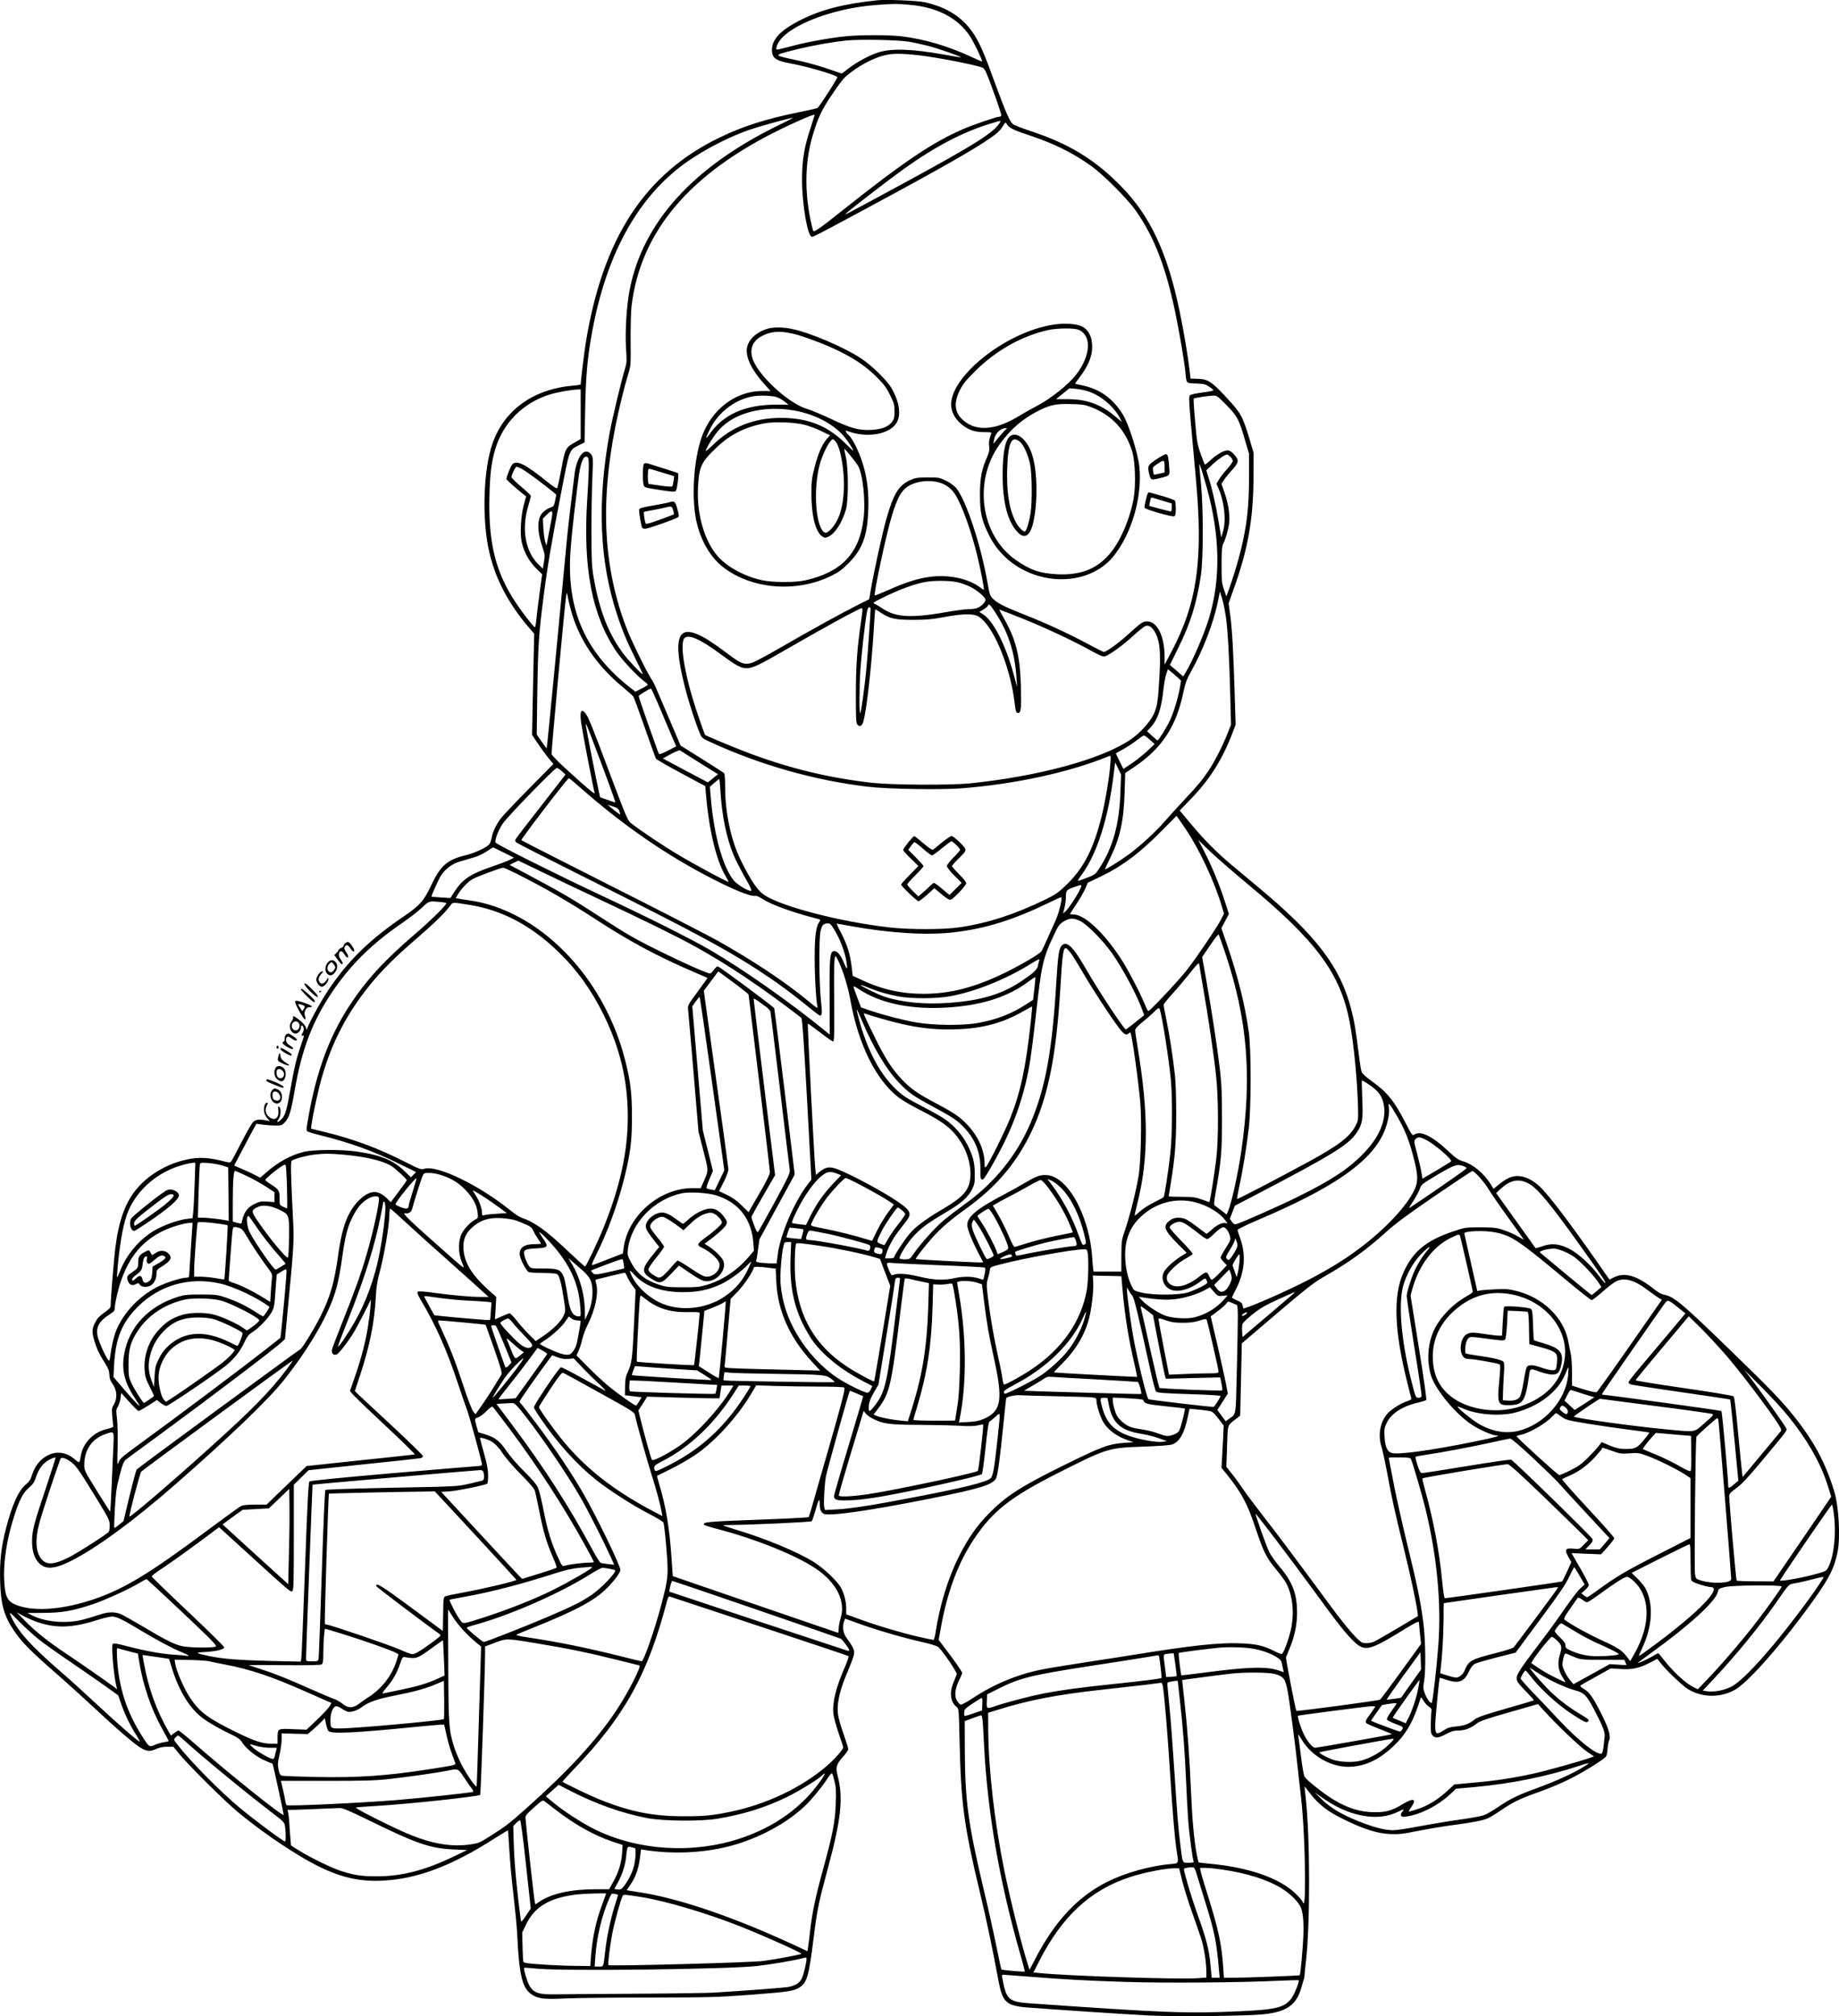 <?xml version="1.0" encoding="UTF-8"?>
<svg xmlns="http://www.w3.org/2000/svg" version="1.0" viewBox="0 0 1807.771 1981.485" preserveAspectRatio="xMidYMid meet">
  <g transform="translate(-11.176,1991.704) scale(0.1,-0.1)" fill="#000000" stroke="none">
    <path d="M8735 19914 c-330 -34 -557 -93 -762 -198 -191 -98 -273 -186 -273 -291 0 -77 38 -105 176 -130 163 -30 442 -110 467 -135 7 -6 -154 -257 -193 -303 -4 -4 -85 -23 -181 -42 -325 -66 -553 -138 -784 -250 -736 -356 -1148 -988 -1315 -2017 -16 -98 -49 -371 -50 -409 0 -3 -34 -9 -75 -12 -394 -34 -682 -243 -795 -578 -83 -244 -100 -690 -40 -1004 56 -288 186 -545 403 -798 l50 -58 -11 -497 -10 -497 57 -85 c31 -47 78 -111 104 -143 l49 -58 -234 -237 c-129 -130 -254 -262 -278 -292 -48 -61 -85 -137 -95 -196 -4 -22 -13 -48 -20 -60 -21 -32 -141 -90 -239 -113 -179 -44 -244 -101 -336 -296 -72 -152 -111 -197 -269 -304 -336 -228 -552 -439 -746 -731 -77 -115 -204 -350 -206 -382 0 -7 -5 1 -10 19 -6 20 -28 47 -60 72 -52 42 -74 51 -66 29 2 -7 -4 -24 -14 -37 -51 -65 20 -163 74 -103 10 10 17 28 17 40 0 30 18 28 26 -3 4 -16 0 -34 -10 -50 -15 -23 -13 -29 7 -26 10 1 11 6 -23 -95 -44 -128 -65 -216 -100 -414 -39 -222 -54 -276 -90 -311 -36 -36 -58 -38 -31 -3 24 31 29 105 7 123 -11 9 -12 3 -8 -37 7 -76 -36 -105 -91 -62 -34 27 -43 71 -23 111 14 28 14 30 -2 27 -21 -4 -33 -60 -21 -101 5 -16 19 -41 31 -54 l23 -25 -40 8 c-57 12 -90 9 -118 -9 -14 -9 -60 -86 -115 -194 -51 -99 -98 -187 -105 -197 -13 -18 -17 -17 -98 3 -118 29 -201 35 -292 21 -208 -31 -415 -145 -544 -300 -110 -132 -175 -313 -208 -580 -15 -123 -45 -495 -45 -557 0 -27 -8 -37 -64 -77 -48 -34 -70 -59 -90 -98 -32 -63 -32 -95 -5 -184 24 -79 45 -123 103 -214 32 -51 41 -76 43 -114 1 -37 9 -59 33 -93 42 -58 47 -138 12 -198 -22 -36 -23 -45 -16 -124 5 -47 9 -90 9 -95 0 -5 -27 -15 -60 -23 -136 -31 -238 -136 -260 -268 -11 -69 -12 -70 -52 -35 -84 74 -180 90 -271 44 -78 -39 -132 -109 -162 -212 -9 -27 -25 -51 -47 -68 -75 -57 -141 -200 -203 -440 -47 -182 -63 -324 -57 -519 6 -225 39 -341 136 -484 82 -120 161 -200 462 -462 79 -70 225 -202 324 -294 99 -93 223 -205 275 -249 213 -184 247 -199 341 -156 28 12 66 20 104 20 l61 0 64 -78 c100 -119 442 -458 570 -564 208 -172 454 -343 669 -467 283 -162 498 -221 756 -207 339 17 678 145 1099 415 71 45 130 81 131 79 1 -2 8 -91 14 -198 6 -107 24 -307 41 -444 16 -138 32 -302 35 -365 19 -407 48 -537 137 -601 65 -47 118 -54 338 -44 107 5 481 9 830 9 590 1 660 3 986 27 382 29 430 37 486 73 73 49 91 110 137 480 35 282 48 346 141 691 131 486 153 693 95 912 -21 80 -11 113 56 186 27 30 49 62 49 72 0 11 -21 78 -46 149 -57 165 -66 217 -53 312 12 90 42 182 104 328 26 61 50 127 52 147 6 38 -10 71 -77 163 -31 43 -40 108 -20 159 l9 25 113 -41 c180 -66 450 -145 623 -184 110 -25 167 -42 182 -56 46 -43 185 -248 180 -266 -3 -9 -17 -44 -31 -77 -43 -100 -32 -195 27 -242 24 -18 24 -19 31 -318 14 -633 41 -839 200 -1505 67 -281 116 -513 185 -880 38 -200 76 -235 274 -252 230 -18 980 -68 1197 -79 255 -13 966 -6 1127 11 234 24 330 92 378 265 9 33 19 67 22 75 4 8 8 31 9 50 1 19 7 78 13 130 43 364 41 1223 -2 1609 -7 61 -12 111 -11 111 1 0 21 -26 45 -57 92 -123 184 -193 363 -278 185 -89 313 -128 433 -133 87 -4 126 1 280 32 98 19 250 45 338 56 187 25 289 44 341 66 21 9 80 45 133 81 114 79 188 114 381 182 80 28 208 82 285 120 136 67 336 191 363 224 7 8 15 42 16 74 2 32 9 70 16 86 19 39 -6 121 -80 267 -81 159 -115 206 -167 237 -24 14 -41 29 -36 34 4 4 73 44 154 88 l145 81 95 -6 c113 -8 187 8 292 63 l70 37 35 -44 c63 -79 216 -224 272 -257 137 -81 311 -83 454 -5 130 71 468 454 769 875 161 224 212 326 243 485 28 144 11 443 -32 587 -87 287 -203 502 -407 755 -119 148 -225 258 -607 628 -474 461 -563 536 -654 553 -30 5 -63 23 -98 51 -172 139 -295 176 -406 119 l-39 -20 -113 162 c-282 404 -492 679 -574 754 -68 62 -134 95 -201 101 -64 5 -118 -17 -196 -80 l-56 -45 -28 46 c-69 109 -174 196 -273 225 -43 12 -70 31 -134 91 -165 156 -284 214 -343 171 -19 -13 -23 -7 -85 112 -112 217 -183 306 -326 407 -56 40 -100 79 -106 94 -6 14 -17 76 -24 136 -35 280 -48 359 -79 480 -107 418 -340 724 -915 1203 -96 80 -213 178 -259 216 -146 122 -269 246 -393 394 l-120 143 104 107 c194 199 319 399 422 673 l24 64 -9 295 c-12 403 -25 643 -44 781 l-16 116 44 124 c145 399 198 695 201 1109 l1 245 -43 145 c-65 216 -83 249 -228 404 -144 155 -178 177 -281 180 l-68 2 -12 100 c-15 128 -56 370 -94 554 -120 580 -289 943 -576 1235 -259 265 -514 420 -897 546 -82 27 -159 57 -169 67 -30 26 -75 131 -172 395 -106 293 -150 395 -207 483 -108 168 -265 270 -488 319 -73 16 -375 28 -465 19z m315 -44 c272 -22 478 -129 596 -308 36 -53 127 -242 120 -249 -1 -2 -45 17 -97 41 -234 109 -465 178 -694 206 -116 15 -420 15 -555 0 -155 -16 -369 -55 -505 -91 -66 -17 -133 -34 -148 -37 -26 -4 -28 -3 -21 24 42 182 520 381 991 413 170 12 186 12 313 1z m5 -364 c50 -9 133 -28 185 -41 96 -25 324 -105 318 -111 -2 -2 -76 10 -163 26 -325 58 -523 64 -655 20 -88 -29 -202 -91 -285 -154 l-68 -52 -156 53 c-86 29 -223 66 -305 82 -83 17 -154 35 -159 40 -14 14 14 23 185 65 156 38 343 71 483 85 138 14 513 6 620 -13z m80 -131 c189 -22 557 -93 636 -123 21 -9 36 -41 107 -236 46 -125 80 -231 77 -236 -4 -6 -12 -10 -19 -10 -28 0 -246 -75 -355 -121 -297 -128 -583 -320 -1169 -785 -247 -197 -296 -231 -307 -215 -3 6 -14 52 -25 103 -60 290 -54 572 16 817 55 190 91 267 201 428 95 140 114 161 187 215 124 92 265 157 371 171 67 9 157 6 280 -8z m-1015 -588 c0 -2 -18 -58 -39 -124 -65 -195 -85 -320 -85 -513 0 -242 55 -560 97 -560 15 0 49 17 357 182 746 400 1145 623 1332 745 124 81 155 108 188 160 27 42 27 42 40 19 18 -34 68 -59 220 -109 241 -80 415 -165 603 -297 122 -86 363 -327 447 -448 178 -255 292 -550 384 -992 41 -195 91 -489 101 -595 10 -109 4 -103 104 -107 76 -3 93 -7 129 -31 23 -15 42 -31 42 -36 0 -4 -47 -14 -105 -21 -58 -7 -113 -19 -122 -25 -16 -12 -16 -29 5 -276 13 -145 34 -379 47 -519 77 -813 18 -1243 -236 -1725 l-69 -130 0 76 c0 202 -72 349 -171 349 -43 0 -60 -12 -182 -123 -96 -88 -219 -177 -244 -177 -7 0 -75 34 -151 75 -179 97 -426 212 -632 292 -194 76 -266 113 -309 157 -27 28 -33 45 -51 151 -64 372 -212 820 -310 937 -17 21 -60 51 -98 70 -64 32 -71 33 -182 33 -102 -1 -121 -4 -172 -27 -113 -52 -162 -132 -233 -380 -37 -130 -121 -511 -151 -686 l-18 -104 -109 -55 c-158 -79 -486 -260 -757 -417 -129 -75 -258 -144 -287 -153 -71 -22 -104 -11 -223 78 -202 151 -283 199 -364 220 -156 39 -177 -125 -69 -546 35 -139 106 -357 145 -446 18 -44 26 -50 101 -84 493 -227 1031 -379 1552 -440 190 -23 708 -31 913 -16 530 41 1067 157 1456 317 18 7 19 3 12 -84 -9 -127 -51 -372 -86 -512 -81 -323 -177 -507 -347 -671 -76 -73 -104 -93 -204 -142 -303 -147 -568 -233 -848 -274 -156 -23 -493 -23 -692 0 -480 56 -1038 200 -1220 315 -67 43 -129 133 -229 332 -101 200 -160 473 -160 735 0 87 -4 128 -12 135 -7 6 -106 70 -220 141 l-206 129 -122 286 c-151 355 -135 320 -172 379 -53 86 -185 356 -232 475 -230 590 -267 1229 -115 1995 34 172 88 392 126 515 26 83 26 90 24 330 -1 139 3 286 9 340 89 733 571 1303 1474 1741 193 93 326 149 326 136z m-355 -101 c-841 -409 -1337 -958 -1464 -1620 -30 -154 -46 -412 -35 -575 8 -117 7 -141 -8 -190 -34 -105 -127 -496 -153 -636 -125 -685 -101 -1266 75 -1795 53 -161 98 -266 189 -448 34 -67 61 -125 61 -129 0 -15 -134 125 -190 199 -145 192 -237 426 -292 748 -19 109 -22 165 -22 430 -1 168 3 406 8 530 9 223 8 225 -13 253 -61 75 -138 -18 -161 -193 -23 -177 -69 -568 -74 -630 -3 -36 -13 -135 -21 -220 -8 -85 -51 -535 -95 -1000 -45 -464 -82 -846 -84 -847 -1 -2 -24 28 -50 66 l-48 70 6 438 c7 447 15 556 62 923 35 276 82 555 171 1010 85 440 79 422 174 471 l57 28 6 318 c6 318 20 484 57 703 128 754 410 1308 845 1662 182 148 467 304 709 388 106 37 403 119 430 119 6 0 -57 -33 -140 -73z m2179 32 c-57 -102 -243 -219 -979 -618 -567 -307 -566 -307 -530 -275 74 64 425 334 562 432 311 222 577 361 848 444 105 32 108 33 99 17z m-4124 -2872 l0 -244 -52 -30 c-97 -54 -99 -59 -137 -258 -18 -99 -37 -185 -40 -192 -6 -10 -30 5 -87 50 -230 186 -314 228 -357 180 -15 -16 -57 -122 -57 -143 0 -8 98 -95 164 -147 l30 -23 -24 -87 c-28 -107 -38 -279 -20 -361 20 -95 73 -191 140 -258 l61 -60 -25 -184 c-14 -101 -28 -219 -32 -262 -4 -43 -10 -76 -15 -75 -14 5 -117 138 -181 233 -203 302 -276 590 -265 1049 5 228 19 339 58 471 78 259 275 455 538 536 74 22 208 46 269 48 l32 1 0 -244z m6348 90 c106 -108 123 -139 181 -340 l41 -139 0 -217 c0 -303 -20 -481 -81 -731 -28 -115 -82 -291 -122 -399 l-20 -55 -24 70 c-21 62 -23 87 -23 242 0 129 4 181 14 201 25 48 53 146 61 209 9 79 -9 194 -47 301 l-29 84 27 41 c15 23 46 61 69 86 77 83 80 104 29 161 -28 31 -44 40 -68 40 -37 0 -105 -40 -171 -101 -25 -23 -47 -40 -50 -38 -2 2 -20 49 -40 104 -33 91 -37 118 -55 319 -11 121 -17 222 -14 225 7 8 138 28 190 30 38 1 45 -4 132 -93z m39 -508 c13 -12 23 -30 23 -41 0 -10 -25 -47 -56 -80 -31 -34 -67 -81 -80 -103 l-24 -41 21 -49 c58 -135 76 -315 42 -425 l-16 -54 -27 160 c-28 168 -64 326 -100 435 l-20 65 62 59 c58 53 119 94 142 96 6 0 20 -10 33 -22z m-6313 -14 c10 -26 7 -142 -10 -413 -42 -668 47 -1132 286 -1486 55 -81 193 -230 264 -285 25 -19 45 -38 46 -42 0 -4 -27 -22 -61 -38 l-61 -31 -46 36 c-442 343 -630 764 -593 1333 6 92 22 257 35 367 14 110 32 259 40 330 19 165 46 245 81 245 7 0 16 -7 19 -16z m6082 -294 c129 -467 136 -890 23 -1270 -48 -163 -161 -424 -237 -550 l-19 -31 -66 57 -65 56 83 169 c120 241 180 436 222 714 24 165 25 655 0 903 -9 95 -17 178 -16 185 1 18 36 -92 75 -233z m-6736 190 c37 -19 233 -164 308 -227 l32 -28 -11 -57 c-11 -53 -14 -58 -46 -69 -19 -6 -50 -24 -68 -41 -65 -56 -68 -183 -9 -354 23 -68 24 -78 13 -139 l-11 -67 -44 43 c-128 126 -167 344 -100 572 14 48 26 93 26 100 0 7 -43 48 -95 91 -52 43 -95 86 -95 95 1 25 38 101 50 101 6 0 29 -9 50 -20z m4098 -133 c69 -18 125 -59 163 -119 67 -104 158 -357 220 -613 34 -140 69 -325 62 -325 -2 0 -19 11 -36 24 -114 85 -299 126 -476 106 -123 -14 -241 -50 -411 -125 -79 -35 -146 -62 -149 -60 -13 13 111 593 165 773 60 200 102 270 186 313 77 39 185 49 276 26z m-3804 -359 c-8 -40 -22 -116 -32 -168 l-18 -95 -13 40 c-7 22 -15 82 -18 132 l-5 93 35 35 c57 57 67 49 51 -37z m3987 -622 c37 -8 94 -29 129 -46 70 -35 150 -104 150 -129 0 -22 -46 -66 -83 -80 -16 -6 -54 -11 -85 -11 -31 0 -106 -10 -167 -20 -386 -70 -543 -64 -677 26 -29 20 -64 41 -78 46 -23 10 -15 15 104 73 138 67 272 117 376 139 85 19 248 19 331 2z m-3770 -363 c90 -255 248 -474 484 -670 50 -41 95 -82 102 -91 7 -10 57 -147 113 -306 55 -159 105 -296 109 -304 5 -9 116 -73 247 -143 l239 -128 7 -88 c30 -347 102 -646 193 -797 18 -31 31 -56 28 -56 -17 0 -343 176 -493 266 -156 93 -381 244 -469 314 -28 22 -51 77 -195 460 -187 498 -220 579 -248 615 -44 56 -60 18 -42 -101 13 -89 119 -640 131 -679 6 -22 -71 43 -280 234 -76 69 -140 135 -143 147 -4 17 125 1426 143 1554 6 44 6 44 24 -47 11 -50 33 -131 50 -180z m6413 10 c18 -134 32 -387 42 -778 l7 -270 -38 -95 c-44 -113 -128 -277 -187 -363 -59 -88 -107 -145 -233 -279 -60 -64 -146 -159 -191 -210 -89 -103 -230 -233 -346 -321 -75 -56 -239 -160 -244 -154 -2 1 21 52 51 112 96 194 134 366 142 648 l6 187 81 54 c277 184 420 400 491 741 19 92 33 127 80 212 115 207 214 465 257 669 l22 108 22 -72 c12 -39 29 -125 38 -189z m-2271 59 c130 -197 195 -397 211 -647 l6 -90 -34 125 c-77 287 -201 528 -301 590 l-36 23 39 23 c22 13 43 31 46 40 8 22 18 13 69 -64z m-1223 30 c0 -42 -31 -486 -41 -582 -18 -188 -51 -425 -60 -440 -12 -21 -11 252 1 430 11 156 44 446 61 548 7 41 16 62 25 62 8 0 14 -8 14 -18z m-80 -12 c0 -11 -7 -64 -15 -118 -37 -253 -49 -419 -50 -704 0 -256 2 -289 17 -304 23 -24 45 -11 57 33 32 112 80 540 102 903 6 107 13 196 15 198 1 2 26 -13 54 -32 86 -59 141 -71 325 -71 132 1 185 6 301 28 157 30 267 34 319 13 143 -60 325 -477 370 -851 11 -93 16 -105 35 -105 29 0 33 47 27 269 -8 289 -49 453 -161 651 -29 52 -53 96 -52 97 1 1 101 -38 224 -87 227 -91 506 -221 690 -324 75 -41 110 -55 125 -50 46 14 186 116 279 203 54 50 109 93 123 97 36 9 69 -17 99 -78 39 -81 48 -180 36 -408 -14 -250 -22 -308 -58 -384 -37 -78 -140 -190 -233 -252 -288 -191 -901 -357 -1574 -426 -193 -19 -757 -16 -955 5 -437 49 -838 147 -1254 307 -141 54 -386 157 -394 165 -2 2 -31 81 -63 177 -129 372 -190 711 -140 772 37 45 158 -8 358 -157 151 -111 198 -137 252 -137 62 0 121 28 389 183 346 201 722 406 745 407 4 0 7 -9 7 -20z m3092 -655 l40 -37 -11 -66 c-18 -101 -59 -238 -97 -322 -33 -71 -113 -200 -124 -200 -3 1 -27 21 -54 46 l-49 45 26 27 c79 83 114 183 136 387 6 55 18 121 27 147 l16 48 25 -20 c14 -10 43 -36 65 -55z m-5079 -317 c47 -112 101 -240 121 -285 l35 -81 -81 -42 c-44 -23 -83 -38 -88 -34 -8 10 -200 555 -200 570 0 8 106 73 121 74 3 0 45 -91 92 -202z m-579 -537 c79 -209 141 -381 137 -381 -3 0 -38 12 -78 26 l-72 26 -15 67 c-21 94 -126 629 -126 643 0 6 2 9 5 6 4 -3 71 -177 149 -387z m5391 236 l47 -42 -71 -68 c-39 -36 -108 -91 -153 -122 l-83 -55 -38 76 c-21 42 -37 77 -35 78 2 1 37 22 80 45 42 24 100 63 130 87 29 23 58 43 65 43 6 1 32 -18 58 -42z m-4428 -225 l183 -114 -50 -40 -50 -40 -221 117 -221 118 78 43 c43 23 83 40 89 37 5 -4 92 -58 192 -121z m4139 -282 c-10 -320 -73 -550 -207 -756 -37 -58 -44 -63 -120 -93 -44 -17 -84 -31 -90 -31 -5 0 11 27 35 59 153 209 264 557 317 1001 l13 105 29 -60 29 -60 -6 -165z m-5490 197 l35 -32 -241 -310 c-133 -170 -246 -317 -250 -326 -7 -11 -4 -21 8 -32 9 -8 312 -162 672 -342 1154 -577 1442 -733 1830 -996 80 -54 205 -147 279 -206 217 -174 204 -166 216 -149 8 10 7 50 -3 137 -19 170 -21 617 -4 686 16 59 25 70 66 75 26 3 33 -4 72 -67 51 -82 99 -207 115 -299 15 -89 8 -99 -20 -29 -33 80 -66 123 -96 123 -45 0 -50 -46 -48 -453 l1 -368 -41 34 c-340 278 -808 607 -1132 796 -184 108 -642 337 -1090 546 -428 201 -1015 494 -1022 512 -9 24 27 121 69 183 47 71 513 550 534 550 8 0 30 -15 50 -33z m171 -153 c437 -385 867 -680 1328 -914 205 -104 356 -164 394 -157 15 3 38 -5 65 -23 91 -61 292 -135 543 -200 43 -11 43 -11 27 -36 -31 -47 -44 -142 -44 -341 -1 -176 13 -423 26 -481 7 -31 4 -30 -106 61 -224 183 -521 380 -870 577 -91 51 -561 293 -1045 537 -484 245 -884 448 -888 453 -8 7 454 610 468 610 2 0 48 -39 102 -86z m1387 -41 c14 -243 60 -466 131 -634 19 -46 69 -142 109 -214 54 -93 71 -131 61 -133 -26 -6 -136 61 -170 102 -108 134 -194 441 -225 802 l-10 119 42 37 c24 21 46 38 49 38 4 0 9 -53 13 -117z m-994 -197 c5 -16 10 -31 10 -33 0 -6 -46 28 -90 65 l-35 30 52 -16 c42 -14 55 -23 63 -46z m5571 -183 c137 -204 282 -517 354 -762 l19 -63 -29 -57 c-44 -84 -239 -373 -335 -496 -79 -101 -364 -405 -380 -405 -4 0 -20 30 -35 68 -53 127 -174 357 -241 457 -169 255 -354 425 -461 425 -18 0 -33 2 -33 4 0 2 29 47 64 100 35 52 74 121 87 152 l24 56 113 54 c219 103 397 236 612 455 80 81 146 148 147 148 1 1 44 -61 94 -136z m604 -533 c678 -562 911 -877 1004 -1355 42 -219 78 -595 83 -870 2 -92 0 -105 -26 -154 -55 -106 -168 -192 -456 -349 -320 -174 -703 -373 -707 -368 -3 2 7 55 20 118 33 147 72 385 94 573 25 216 25 777 0 955 -39 273 -107 542 -212 850 l-57 165 37 70 37 70 -41 127 c-55 169 -129 347 -201 487 l-59 113 107 -104 c59 -57 229 -205 377 -328z m-7313 309 l102 -51 -38 -20 c-21 -11 -96 -40 -168 -64 -224 -77 -297 -125 -378 -249 l-41 -64 -92 6 c-51 3 -93 7 -94 8 -5 3 70 170 93 206 41 65 111 118 186 139 37 11 99 29 136 40 37 10 95 37 127 59 33 22 61 40 63 40 1 1 48 -22 104 -50z m384 -195 c131 -64 379 -181 549 -261 410 -192 778 -373 950 -468 320 -177 655 -401 1043 -700 10 -8 23 -191 57 -800 l43 -790 -39 -51 c-129 -169 -267 -491 -291 -681 l-12 -93 -42 0 c-22 0 -69 3 -103 6 -51 6 -61 10 -56 23 4 9 12 59 19 112 l13 96 173 318 174 319 -98 810 c-54 446 -101 816 -103 823 -7 17 -541 413 -557 413 -7 0 -24 -16 -37 -35 -13 -19 -30 -35 -38 -35 -45 0 -582 253 -786 372 -61 35 -189 115 -285 178 -288 187 -400 252 -707 415 l-192 102 42 21 c23 11 42 21 43 21 1 1 109 -51 240 -115z m-263 -10 c277 -139 505 -270 791 -456 324 -211 601 -360 946 -508 80 -35 146 -63 147 -64 0 0 -43 -61 -97 -135 -97 -131 -99 -134 -94 -180 3 -25 27 -305 54 -621 l48 -575 48 -187 c53 -208 53 -189 -2 -314 l-24 -54 -83 0 c-322 0 -635 -273 -675 -588 l-7 -54 -140 -54 c-77 -30 -148 -57 -158 -60 -14 -4 -7 16 32 94 116 232 217 508 281 767 60 247 74 358 74 595 0 232 -14 353 -69 565 -210 821 -852 1473 -1539 1565 -45 6 -91 13 -103 16 l-22 4 20 34 c33 57 98 125 146 153 43 25 274 111 301 112 7 1 63 -24 125 -55z m5541 -166 c-35 -71 -106 -177 -137 -206 l-25 -23 14 58 c8 32 14 81 14 109 0 60 6 67 81 93 80 29 83 28 53 -31z m-179 -105 c-10 -60 -35 -144 -55 -188 -10 -22 -43 -96 -74 -165 -31 -69 -60 -132 -65 -140 -14 -25 -188 -128 -356 -211 -297 -145 -541 -209 -804 -209 -220 0 -412 43 -615 139 l-82 38 -11 94 c-16 125 -44 214 -103 327 -27 50 -46 92 -43 92 3 0 67 -11 142 -25 376 -69 747 -91 1005 -61 314 36 587 121 936 290 63 31 119 56 123 56 4 0 5 -17 2 -37z m-6112 -10 c37 -3 67 -9 67 -12 0 -19 -155 -172 -309 -304 -304 -261 -479 -452 -643 -702 -212 -323 -345 -700 -422 -1202 -1 -12 0 -27 4 -32 3 -6 60 -24 126 -40 291 -72 520 -154 773 -278 l173 -85 -26 -26 -25 -26 -68 66 c-109 105 -237 156 -473 189 -146 21 -429 18 -515 -5 -133 -35 -250 -100 -370 -205 l-56 -49 -42 23 c-23 13 -81 40 -128 60 l-86 37 85 161 c47 89 96 182 110 206 l24 44 62 -9 c33 -4 89 -8 124 -9 60 0 65 2 96 35 41 45 59 104 96 320 70 399 173 668 365 955 182 270 389 474 690 681 71 49 159 117 195 151 69 66 69 66 173 56z m294 -29 c315 -50 599 -198 866 -454 184 -176 332 -380 452 -625 162 -329 238 -648 238 -1000 1 -340 -74 -684 -235 -1085 -60 -149 -175 -390 -185 -390 -5 0 -82 70 -173 156 -208 197 -326 282 -450 323 -19 6 -69 38 -110 72 -310 249 -715 446 -845 410 -37 -10 -45 -7 -205 74 -257 130 -495 218 -773 286 l-138 34 6 45 c14 104 68 348 105 474 98 336 243 614 465 889 116 144 254 282 465 463 172 149 269 243 324 316 31 41 17 40 193 12z m6006 -160 c68 -34 221 -190 309 -314 112 -159 254 -427 306 -578 l11 -32 -87 -70 c-48 -39 -89 -70 -93 -70 -18 0 -268 379 -390 591 -131 227 -193 286 -242 231 -26 -28 -35 -93 -52 -367 -41 -674 -107 -1032 -253 -1375 -134 -315 -354 -588 -642 -794 -69 -50 -162 -121 -208 -159 -86 -72 -229 -231 -298 -330 -38 -55 -40 -56 -86 -57 -26 0 -50 5 -53 10 -9 14 62 131 117 195 82 96 145 143 350 265 138 81 209 144 245 218 25 51 28 67 27 152 0 112 -19 182 -75 291 -47 91 -128 183 -213 243 -33 24 -128 78 -210 120 -182 94 -224 122 -303 204 -146 150 -260 374 -339 666 -13 50 -22 91 -20 93 1 2 22 -43 46 -100 113 -270 242 -487 366 -617 101 -105 137 -131 339 -240 208 -113 236 -132 313 -214 106 -114 157 -254 151 -413 -3 -72 5 -99 28 -85 17 10 114 177 187 322 137 268 228 550 275 845 11 72 37 274 56 450 54 487 69 555 174 777 45 97 55 111 97 138 59 37 98 38 167 4z m1425 -319 c218 -653 262 -1209 156 -1940 -31 -216 -95 -508 -129 -588 l-15 -37 -51 40 c-28 22 -57 44 -65 48 -11 6 -10 29 10 142 52 293 61 396 60 720 0 249 -4 339 -22 490 -27 225 -80 569 -133 868 l-40 223 78 115 c42 63 80 111 84 107 4 -5 34 -89 67 -188z m-1518 2 c19 -25 73 -113 120 -194 91 -157 275 -439 354 -541 46 -61 70 -74 94 -50 6 6 14 10 16 7 14 -14 78 -468 97 -688 15 -174 6 -571 -15 -711 -22 -139 -86 -398 -133 -535 -37 -108 -37 -113 -38 -263 l0 -152 -137 0 -137 0 -5 43 c-3 23 -7 78 -10 123 -3 44 -15 123 -26 175 -76 342 -248 593 -415 607 -65 5 -105 -9 -220 -77 -44 -27 -129 -74 -190 -106 -279 -146 -375 -225 -375 -307 0 -38 40 -140 103 -263 l54 -105 -41 0 c-83 1 -618 29 -622 33 -6 5 80 117 160 207 85 96 169 169 339 292 294 212 491 446 637 750 165 348 245 744 285 1413 20 341 29 402 58 393 6 -3 28 -25 47 -51z m-2292 -64 c49 -97 101 -266 125 -403 76 -428 253 -782 474 -950 37 -28 130 -82 207 -121 239 -121 328 -192 410 -327 89 -147 114 -336 58 -443 -35 -67 -100 -121 -259 -214 -148 -87 -256 -168 -309 -232 -48 -56 -140 -195 -149 -223 -5 -16 -15 -20 -50 -20 l-43 0 10 38 c17 63 65 154 120 226 29 38 66 86 82 107 53 69 38 101 -88 187 -143 98 -458 267 -594 319 -75 28 -112 22 -173 -26 l-37 -31 -6 63 c-12 126 -78 1418 -73 1423 3 3 57 -36 121 -86 64 -50 122 -90 128 -88 10 4 12 89 10 394 -4 341 0 444 14 444 2 0 12 -17 22 -37z m1979 -7 c-3 -8 -9 -30 -12 -50 -8 -39 -41 -70 -160 -150 -196 -132 -405 -194 -730 -216 -229 -15 -448 6 -616 61 -65 21 -243 108 -236 115 2 2 37 -9 77 -26 94 -39 183 -65 295 -86 122 -23 365 -23 500 1 247 43 558 168 805 323 71 44 85 49 77 28z m1573 -35 c0 -6 18 -110 39 -233 49 -280 105 -655 127 -863 24 -224 25 -629 1 -825 -17 -132 -49 -343 -62 -397 l-5 -21 -72 26 c-64 23 -89 26 -200 27 -71 0 -128 2 -128 5 0 3 9 58 20 123 42 258 54 404 54 682 0 152 -5 318 -12 380 -22 198 -53 397 -83 541 -16 78 -29 148 -29 156 0 7 41 58 91 113 50 55 125 144 167 197 72 92 92 111 92 89z m-4547 -203 c64 -49 117 -91 117 -94 0 -3 47 -390 105 -861 58 -471 105 -870 105 -886 0 -20 -35 -92 -105 -212 l-105 -181 -68 67 c-47 46 -91 78 -145 103 l-77 37 47 92 c27 55 45 104 45 123 -1 17 -55 418 -122 892 l-120 862 71 95 71 95 32 -22 c17 -12 84 -62 149 -110z m2927 -38 l-13 -110 -79 -50 c-135 -88 -281 -143 -459 -176 -146 -28 -445 -25 -612 5 -136 24 -316 71 -457 118 l-84 29 -38 99 c-21 54 -37 102 -36 107 2 4 23 -6 48 -23 220 -149 544 -212 925 -180 314 26 554 107 745 250 36 26 67 47 69 45 2 -2 -2 -53 -9 -114z m-3167 -933 l119 -852 -47 -98 -47 -98 -36 7 c-20 3 -40 10 -45 13 -4 4 9 44 28 89 l35 81 -49 198 -50 198 -52 611 -52 611 33 47 c18 25 36 46 39 46 3 0 59 -384 124 -853z m530 755 c20 -15 39 -36 42 -47 3 -11 45 -357 95 -770 49 -412 92 -766 95 -785 5 -31 -13 -68 -148 -318 -85 -156 -159 -288 -164 -293 -7 -7 -20 16 -37 63 -15 40 -28 78 -28 83 0 6 52 101 116 211 l117 202 -106 860 c-58 473 -105 865 -105 872 0 6 19 -3 43 -20 23 -17 59 -44 80 -58z m2602 -143 c-50 -458 -100 -692 -202 -949 -49 -125 -217 -463 -239 -481 -12 -9 -14 -3 -14 38 0 122 -61 260 -162 368 -81 87 -131 121 -321 222 -176 93 -243 140 -332 234 -98 104 -163 205 -270 424 -110 225 -112 230 -88 220 54 -20 263 -80 358 -101 162 -37 302 -54 460 -54 301 0 515 52 736 179 46 27 85 47 87 46 1 -1 -5 -67 -13 -146z m1269 114 c26 -90 87 -479 107 -683 17 -178 15 -555 -5 -730 -19 -171 -56 -413 -65 -427 -3 -5 -45 -28 -92 -51 -47 -22 -109 -62 -138 -88 -28 -25 -53 -45 -55 -43 -2 2 10 56 26 119 111 438 111 891 2 1539 -13 80 -24 154 -23 165 0 14 27 42 75 81 41 33 91 77 111 98 42 42 49 44 57 20z m-8463 -134 c8 -16 8 -28 0 -45 -18 -41 -71 -25 -71 21 0 44 50 61 71 24z m10509 -595 c84 -56 118 -93 140 -151 58 -155 -7 -348 -179 -526 -150 -156 -316 -266 -652 -432 -175 -87 -539 -248 -605 -269 -15 -5 -26 1 -42 23 l-21 29 25 65 25 65 187 97 c774 404 931 501 1011 621 56 85 63 128 54 333 -4 99 -6 181 -3 181 3 0 30 -16 60 -36z m294 -332 c73 -128 112 -228 157 -405 41 -158 42 -223 6 -301 -73 -158 -281 -381 -532 -571 -166 -126 -346 -235 -590 -356 -211 -105 -558 -254 -562 -240 -1 3 -4 18 -7 32 -4 20 -18 31 -57 47 -28 12 -49 25 -47 29 1 5 22 46 46 93 79 158 92 328 37 481 -15 41 -27 80 -28 87 -1 8 74 45 195 97 733 311 1097 560 1234 842 42 88 68 201 59 263 -6 41 -5 44 9 30 9 -8 45 -66 80 -128z m275 -217 c86 -43 263 -196 247 -212 -4 -5 -69 -44 -144 -89 l-137 -81 -11 66 c-6 36 -26 119 -43 185 -30 112 -31 119 -15 137 23 25 45 24 103 -6z m-10649 -145 c225 -20 391 -59 478 -112 41 -25 152 -127 152 -139 0 -5 -35 -55 -79 -113 l-78 -104 -40 40 c-50 50 -103 69 -152 56 -80 -23 -166 -108 -224 -223 -45 -91 -76 -211 -102 -399 -38 -271 -78 -408 -178 -606 -63 -124 -176 -307 -194 -314 -17 -7 -1596 -1166 -1608 -1181 -5 -7 -37 -124 -70 -260 l-59 -247 -43 -35 c-24 -20 -45 -34 -48 -31 -2 2 0 87 6 188 9 159 15 204 46 323 32 123 40 142 67 163 17 13 155 115 306 225 538 395 1156 863 1224 929 l29 28 33 349 c47 480 56 622 50 743 -28 574 -29 652 -15 661 27 18 148 51 216 58 99 12 154 12 283 1z m-1455 -292 c-4 -117 -10 -240 -14 -273 l-6 -60 -57 -7 c-88 -11 -234 -64 -322 -116 -145 -87 -269 -233 -332 -392 -15 -39 -29 -68 -31 -66 -2 2 1 55 7 117 24 251 58 429 103 534 90 216 299 392 542 455 39 11 81 19 93 19 l24 1 -7 -212z m270 185 l60 -19 3 -263 2 -263 -27 6 c-51 11 -178 25 -227 26 l-49 0 7 253 c4 138 10 260 13 271 5 17 13 18 82 13 42 -3 103 -14 136 -24z m638 -220 c3 -112 3 -203 1 -203 -2 0 -19 8 -39 17 -35 17 -35 17 -35 84 0 76 -6 85 -92 141 -27 16 -48 34 -48 38 0 12 83 82 145 125 43 29 51 31 56 17 3 -9 9 -108 12 -219z m11564 214 c18 -7 32 -16 31 -22 -2 -10 -560 -395 -566 -390 -1 1 18 32 43 69 24 37 52 88 62 115 16 47 19 50 177 144 167 98 191 106 253 84z m-11962 -96 c57 -27 143 -74 190 -105 l85 -56 0 -48 0 -49 -70 5 c-61 4 -76 1 -124 -22 -64 -31 -101 -76 -118 -143 -7 -26 -13 -49 -14 -51 -1 -2 -20 2 -43 8 l-41 11 0 188 c0 203 8 311 22 311 5 0 56 -22 113 -49z m12121 -14 c31 -34 73 -90 93 -124 20 -34 105 -157 189 -273 83 -115 152 -212 152 -214 0 -3 -26 11 -57 30 -32 19 -94 47 -138 61 -72 25 -95 27 -230 28 -148 0 -152 -1 -265 -39 -265 -88 -398 -197 -490 -400 -105 -231 -94 -569 36 -1087 18 -75 36 -143 39 -152 5 -11 -6 -19 -44 -32 -64 -21 -158 -82 -195 -126 -69 -81 -90 -212 -53 -324 9 -27 35 -147 57 -265 48 -258 68 -349 159 -720 66 -267 122 -527 136 -630 l6 -45 -203 -121 c-112 -67 -216 -126 -233 -132 -37 -15 -83 -18 -112 -8 -36 12 -154 147 -296 339 -386 523 -534 720 -671 896 -83 106 -176 230 -206 275 -30 45 -79 113 -109 150 l-54 67 7 202 c8 226 -1 199 91 272 l38 30 8 355 8 355 24 20 c609 521 668 569 788 637 239 136 416 264 610 440 83 76 207 168 473 350 199 136 366 247 373 247 6 1 37 -27 69 -62z m-6319 37 l43 -17 -76 -80 c-98 -104 -164 -198 -223 -315 l-46 -94 -65 7 c-36 4 -68 10 -72 13 -10 11 74 182 135 276 64 97 116 158 171 198 45 32 73 35 133 12z m-3907 -10 c106 -31 182 -75 250 -144 76 -76 119 -153 127 -232 5 -50 4 -54 -20 -65 -44 -20 -107 -85 -135 -137 -38 -72 -38 -192 0 -284 31 -75 51 -89 -207 139 -297 262 -386 348 -354 342 38 -7 66 12 74 49 11 48 80 266 98 311 15 36 18 37 65 37 26 0 73 -7 102 -16z m-260 -163 c-22 -68 -40 -131 -40 -141 0 -34 -22 -39 -77 -18 -29 11 -53 24 -53 30 0 23 196 265 206 255 2 -1 -15 -58 -36 -126z m4367 78 c132 -69 269 -146 320 -181 l42 -29 -60 -81 c-33 -45 -81 -124 -106 -177 -26 -53 -47 -97 -48 -98 0 -1 -30 7 -65 18 -100 31 -274 75 -390 98 -169 34 -153 26 -135 69 24 56 93 169 144 237 64 83 171 195 187 195 7 0 57 -23 111 -51z m2004 -45 c97 -96 182 -265 229 -458 18 -73 20 -90 8 -97 -7 -5 -17 -7 -22 -6 -4 2 -24 45 -42 97 -62 176 -160 357 -274 508 l-33 43 39 -16 c21 -9 64 -41 95 -71z m-117 -10 c84 -114 149 -225 197 -336 22 -50 38 -92 37 -93 -2 -1 -73 -16 -158 -33 -85 -17 -209 -47 -275 -68 -66 -20 -127 -38 -135 -41 -11 -3 -27 24 -59 100 -24 58 -69 150 -101 206 l-58 100 42 24 c22 14 82 45 131 71 50 25 133 70 185 101 52 30 102 55 112 55 11 0 43 -34 82 -86z m4708 55 c92 -47 211 -190 535 -644 194 -272 233 -331 226 -338 -3 -4 -32 29 -64 73 -83 110 -208 223 -295 266 -97 48 -169 55 -258 24 -36 -13 -67 -22 -70 -19 -2 2 -90 125 -195 273 l-192 268 43 40 c93 87 176 105 270 57z m-10237 -152 c33 -22 91 -63 130 -91 l69 -51 -94 -6 c-52 -3 -107 -9 -122 -13 -26 -8 -28 -6 -28 21 0 42 -28 121 -61 171 -16 24 -29 45 -29 48 0 6 49 -22 135 -79z m2255 33 c96 -33 151 -63 212 -119 89 -81 145 -206 155 -346 l6 -80 -51 -60 c-116 -136 -260 -231 -418 -277 -68 -20 -101 -23 -234 -22 -139 0 -163 3 -232 26 -139 46 -220 113 -279 230 -28 55 -31 68 -25 117 31 258 255 492 531 551 72 16 263 4 335 -20z m-3314 -24 c11 -29 -52 -324 -121 -559 -52 -182 -121 -373 -243 -677 -49 -124 -93 -239 -96 -256 -8 -36 12 -59 43 -49 23 7 110 119 172 220 35 59 141 263 163 315 10 26 -4 -129 -24 -255 -24 -151 -65 -311 -125 -485 -26 -74 -49 -142 -52 -151 -3 -11 98 -110 323 -320 179 -167 320 -305 313 -306 -8 -2 -250 -28 -538 -58 l-525 -56 -197 -189 -197 -190 -111 0 c-83 0 -120 -4 -143 -16 -16 -9 -155 -109 -307 -222 -580 -434 -834 -588 -1131 -690 -296 -101 -571 -125 -747 -66 -106 36 -130 78 -140 242 -10 185 25 414 99 642 51 159 89 231 148 280 35 30 50 51 63 93 28 88 73 148 137 180 30 15 56 24 58 19 1 -4 -41 -136 -93 -293 -118 -350 -137 -422 -138 -524 -1 -99 22 -174 69 -220 65 -65 149 -60 309 19 247 123 617 393 1025 750 539 471 916 834 1072 1029 214 269 387 552 474 777 47 122 71 226 99 427 30 211 53 301 101 397 46 90 83 137 141 175 50 33 110 42 119 17z m8026 -45 c122 -31 244 -105 296 -179 l21 -29 -23 4 c-32 6 -82 -18 -135 -67 -24 -22 -47 -39 -50 -38 -3 2 -50 36 -104 77 -78 59 -106 74 -141 78 -58 7 -87 -1 -125 -33 -59 -49 -41 -92 91 -224 l85 -85 -56 -35 c-67 -41 -147 -114 -167 -152 -33 -63 -5 -141 61 -173 72 -34 192 -2 297 78 45 34 48 35 58 17 5 -10 10 -23 10 -29 0 -14 -120 -74 -195 -97 -85 -26 -337 -27 -448 -1 -77 18 -78 19 -101 66 -54 106 -78 280 -56 409 18 107 66 197 146 271 148 139 344 191 536 142z m-7962 -59 c0 -80 -26 -281 -56 -435 -49 -254 -132 -482 -247 -684 -66 -116 -156 -247 -163 -240 -3 3 41 119 97 258 166 416 271 752 328 1052 12 59 21 110 21 113 0 3 5 2 10 -1 6 -3 10 -32 10 -63z m-1047 -12 c102 -48 102 -49 100 -274 -1 -104 -6 -193 -11 -198 -14 -14 -190 200 -302 366 -59 88 -59 98 1 129 49 26 127 18 212 -23z m6124 -6 c18 -14 33 -31 33 -39 0 -7 -31 -53 -70 -102 -38 -48 -83 -114 -100 -145 -17 -32 -33 -58 -36 -58 -3 0 -20 7 -39 14 -40 17 -40 17 18 133 34 65 142 223 154 223 3 0 21 -11 40 -26z m-4855 -140 c89 -82 278 -252 418 -376 140 -125 282 -251 315 -282 l60 -55 -70 0 c-95 -1 -279 15 -463 40 -108 15 -157 18 -164 11 -8 -8 1 -31 29 -79 148 -248 258 -497 363 -813 43 -129 85 -251 93 -270 18 -42 147 -511 147 -534 0 -10 -9 -16 -23 -16 -13 0 -392 -32 -843 -70 -552 -48 -823 -75 -831 -83 -9 -9 -21 -235 -43 -857 -17 -465 -33 -860 -36 -879 l-6 -34 -286 6 c-319 8 -473 20 -607 47 -148 31 -153 36 -40 42 101 6 175 24 182 44 2 6 -157 163 -354 349 -197 186 -359 343 -360 349 -1 6 44 41 100 77 86 56 340 239 517 373 l45 34 275 -250 c429 -391 429 -391 446 -377 12 10 14 93 14 528 l0 517 73 71 72 71 535 57 c294 30 548 58 563 61 19 4 27 11 25 23 -2 9 -138 142 -303 295 -165 153 -315 293 -333 310 l-32 32 54 164 c94 286 139 513 152 764 4 87 14 151 34 226 50 181 100 481 100 596 0 25 4 44 9 42 5 -1 83 -71 173 -154z m5769 66 c56 -97 127 -255 131 -290 3 -19 -6 -27 -50 -47 l-53 -23 -11 32 c-20 56 -95 200 -142 272 -26 38 -46 71 -46 72 0 10 97 73 109 71 7 -1 36 -40 62 -87z m-7266 -80 c69 -102 146 -199 233 -298 35 -40 63 -74 61 -75 -49 -33 -91 -57 -98 -57 -20 0 -202 262 -255 367 -25 50 -36 140 -19 156 8 9 7 11 78 -93z m2548 56 c26 -9 74 -27 106 -42 49 -21 62 -33 77 -66 10 -23 31 -58 46 -79 16 -22 28 -41 28 -44 0 -3 -27 -5 -60 -5 -102 0 -150 -31 -150 -98 0 -42 66 -169 92 -178 12 -3 77 -7 145 -8 94 -1 126 -4 137 -16 19 -18 39 -100 61 -246 17 -110 17 -113 -4 -159 -24 -55 -104 -134 -202 -200 l-71 -48 -65 64 c-35 35 -90 97 -121 136 -31 40 -63 73 -70 73 -7 0 -42 -14 -79 -30 l-66 -30 7 110 6 111 -47 42 c-194 169 -274 299 -276 448 -1 86 29 147 101 206 76 62 153 84 267 79 50 -3 112 -12 138 -20z m4563 -66 c41 -64 144 -265 144 -282 0 -11 -59 -40 -69 -34 -13 8 -118 225 -136 282 -12 37 -13 57 -6 77 6 15 13 27 16 27 3 0 26 -32 51 -70z m-7462 29 c38 -5 72 -11 75 -14 6 -3 -27 -526 -33 -532 -1 -1 -38 4 -81 12 -44 8 -110 14 -147 15 l-68 0 0 53 c0 87 28 466 35 478 7 11 91 6 219 -12z m9521 -20 c33 -23 83 -61 113 -85 30 -24 61 -44 71 -44 9 0 37 21 61 46 25 25 58 52 74 61 26 14 30 13 51 -7 13 -12 28 -41 35 -64 12 -43 11 -44 -39 -125 -28 -44 -51 -86 -51 -93 0 -7 14 -26 31 -44 l31 -32 -67 -71 c-37 -39 -73 -71 -80 -71 -7 0 -18 13 -25 30 -22 54 -32 54 -97 2 -101 -81 -202 -115 -266 -88 -43 17 -63 53 -53 93 10 39 109 132 184 171 35 19 65 39 68 45 2 7 -48 64 -111 128 -63 64 -115 124 -115 133 0 22 58 56 96 56 20 0 51 -14 89 -41z m-9807 -221 c-9 -139 -17 -261 -17 -270 -1 -13 -9 -18 -30 -18 -48 0 -197 -48 -280 -89 -184 -93 -341 -261 -411 -440 -21 -54 -43 -150 -55 -246 -7 -47 -8 -48 -22 -30 -28 36 -91 179 -102 231 -18 89 14 147 122 216 39 25 47 35 47 62 1 46 34 190 65 276 85 236 211 384 410 480 76 38 212 78 265 79 l25 1 -17 -252z m472 202 c29 -8 42 -22 74 -78 49 -84 144 -227 207 -311 43 -57 48 -67 44 -105 -3 -22 -7 -84 -11 -138 l-6 -96 -91 56 c-98 59 -209 113 -276 133 -23 7 -41 17 -41 22 0 22 30 425 36 475 6 56 9 58 64 42z m5549 -15 c2 -3 -2 -25 -9 -50 l-13 -45 -71 6 c-39 4 -72 8 -73 9 -2 1 4 23 13 50 l17 47 66 -6 c36 -4 67 -9 70 -11z m226 -41 c121 -24 400 -99 423 -113 20 -12 4 -63 -17 -56 -88 27 -511 105 -573 105 -36 0 -40 10 -22 57 14 35 19 39 42 35 15 -2 81 -15 147 -28z m6579 11 c161 -34 226 -78 701 -474 126 -105 235 -191 243 -191 8 0 55 36 106 81 50 45 109 90 130 101 86 44 183 17 319 -87 44 -33 92 -67 107 -76 l28 -16 -313 -449 c-172 -247 -319 -453 -327 -458 -9 -5 -54 4 -129 27 l-114 36 0 128 c0 70 -5 153 -12 183 -7 30 -17 84 -24 120 -41 234 -251 438 -516 501 -73 18 -107 20 -203 15 -63 -3 -129 -8 -146 -11 l-30 -7 -63 279 c-35 153 -64 282 -65 288 -3 25 204 32 308 10z m-9344 -45 c225 -229 329 -434 346 -686 7 -90 6 -94 -14 -94 -54 0 -84 45 -103 156 -31 191 -40 228 -57 257 -28 49 -53 57 -189 57 -119 0 -122 1 -142 26 -11 15 -28 51 -38 80 -24 77 -12 86 107 92 110 5 123 16 88 70 -64 97 -65 99 -43 82 11 -8 31 -26 45 -40z m9060 -268 c33 -145 60 -267 60 -272 0 -4 -28 -24 -62 -43 -138 -78 -259 -204 -320 -333 -62 -132 -73 -305 -29 -446 45 -141 239 -375 400 -482 77 -51 199 -105 241 -106 55 -1 -12 -20 -230 -64 -426 -86 -746 -129 -802 -107 -41 15 -61 64 -66 158 -4 75 -2 88 22 138 46 92 157 164 310 198 38 9 73 20 78 25 5 5 -23 208 -73 517 l-81 508 16 62 c64 233 205 422 380 507 74 35 82 37 89 21 4 -10 34 -136 67 -281z m-3842 231 c14 -44 9 -53 -27 -53 -37 0 -369 -55 -475 -79 -85 -18 -85 -18 -92 1 -3 11 -4 21 -2 23 9 8 206 68 298 90 92 21 244 51 276 54 6 1 16 -15 22 -36z m1586 -56 c-9 -37 -70 -132 -84 -132 -7 0 -17 7 -23 16 -7 11 2 33 37 87 25 40 46 82 47 95 1 19 3 17 15 -11 8 -18 12 -43 8 -55z m-4391 -110 c-10 -259 27 -459 121 -652 30 -60 76 -139 104 -175 107 -141 277 -277 480 -383 l99 -52 -15 -32 c-9 -20 -23 -33 -34 -33 -31 0 -205 86 -292 144 -160 107 -297 255 -401 431 -94 161 -144 315 -160 495 -7 77 7 273 26 360 10 48 12 50 44 50 l34 0 -6 -153z m277 118 c173 -25 430 -78 544 -113 l58 -17 50 -132 51 -132 -77 -468 c-43 -257 -79 -469 -81 -471 -7 -7 -187 90 -273 148 -305 204 -467 479 -502 853 -10 99 -5 329 7 350 7 11 35 9 223 -18z m623 -34 c5 -5 6 -19 2 -31 -6 -19 -12 -21 -38 -16 -40 8 -48 16 -40 45 5 20 10 22 37 17 17 -4 34 -10 39 -15z m5354 -20 c-36 -40 -97 -138 -123 -200 -36 -81 -74 -207 -74 -241 0 -19 34 -247 75 -504 42 -258 74 -475 71 -483 -3 -7 -16 -13 -30 -13 -28 0 -30 4 -75 185 -95 381 -124 730 -77 910 29 110 100 237 175 314 71 74 120 101 58 32z m1383 -18 c58 -28 95 -57 165 -127 50 -50 108 -117 130 -149 l39 -58 -44 -39 c-25 -22 -48 -39 -52 -40 -3 0 -118 93 -255 207 -136 113 -250 208 -252 210 -19 15 93 44 149 38 25 -3 79 -21 120 -42z m-4716 0 c11 -69 6 -279 -9 -364 -53 -307 -243 -579 -542 -779 -98 -66 -251 -150 -271 -150 -5 0 -12 26 -16 57 -4 31 -22 127 -42 212 -42 191 -77 390 -100 578 -16 131 -16 146 -1 195 9 29 18 67 19 83 3 29 6 31 108 57 220 58 698 145 811 147 34 1 37 -1 43 -36z m-744 -34 c0 -8 -110 -32 -117 -25 -4 3 18 17 48 30 50 22 68 21 69 -5z m2236 -51 c-4 -40 -11 -91 -17 -112 l-11 -40 -19 55 c-11 30 -20 56 -21 59 -4 9 57 110 66 110 5 0 6 -32 2 -72z m-6467 -78 c35 -30 72 -72 82 -92 41 -81 31 -234 -25 -351 l-24 -52 -1 86 c-2 163 -49 334 -127 463 l-35 59 33 -29 c18 -16 62 -54 97 -84z m414 53 l5 -42 -112 -26 c-172 -39 -178 -40 -200 -16 -18 20 -18 21 0 28 11 4 80 30 154 59 74 29 138 49 141 46 4 -4 9 -26 12 -49z m1231 -30 c-54 -124 -131 -216 -242 -290 -190 -127 -452 -148 -643 -53 -133 67 -251 191 -284 300 -6 18 5 10 43 -31 103 -113 263 -170 472 -171 151 -1 264 23 387 82 80 39 199 126 257 189 17 17 31 31 33 31 1 0 -9 -26 -23 -57z m1869 20 c240 -9 443 -20 449 -24 9 -6 8 -21 -1 -63 -7 -31 -13 -56 -14 -56 -1 0 -24 7 -51 15 -61 19 -151 19 -236 0 -104 -23 -197 -19 -343 16 -128 30 -215 35 -258 15 -12 -5 -21 4 -37 45 -31 73 -29 80 16 75 20 -3 234 -13 475 -23z m-1647 -29 l41 -5 6 -127 c13 -288 131 -552 354 -792 l77 -83 -279 7 c-154 3 -367 9 -472 12 -190 7 -193 7 -188 28 2 11 16 164 31 340 l28 318 67 69 c63 64 159 207 159 237 0 13 44 13 176 -4z m-4790 -316 c-14 -150 -29 -294 -32 -321 l-6 -48 -161 -127 c-196 -154 -877 -665 -1190 -892 -203 -148 -228 -169 -240 -205 -13 -36 -14 -21 -9 150 2 109 0 227 -6 278 -10 80 -10 90 9 121 11 19 22 56 26 84 l6 50 80 -89 c44 -49 85 -89 91 -89 6 0 49 24 96 54 l84 54 37 -29 c20 -16 46 -29 57 -29 20 0 465 301 579 392 83 66 143 140 186 231 29 62 43 79 86 106 59 38 147 130 183 192 20 35 27 63 32 134 4 50 9 123 12 163 l6 73 46 29 c43 27 47 28 50 11 2 -11 -8 -142 -22 -293z m9314 222 c0 -38 -41 -113 -72 -130 -32 -17 -50 -10 -82 33 l-19 26 74 75 74 76 12 -28 c7 -15 12 -38 13 -52z m-5945 14 c8 -20 31 -59 50 -86 l35 -48 -16 -338 c-16 -345 -21 -384 -66 -480 -16 -33 -21 -65 -22 -131 l-1 -86 82 -10 82 -10 -23 -38 c-13 -20 -26 -40 -29 -43 -8 -9 -181 114 -286 201 -47 40 -135 122 -194 182 l-108 109 20 45 c12 25 28 76 36 114 9 37 32 100 52 139 77 152 111 316 85 409 -10 34 -9 37 11 42 82 21 263 64 269 64 4 1 15 -15 23 -35z m4872 -139 c23 -256 61 -491 120 -738 14 -60 23 -110 22 -112 -3 -2 -796 40 -818 44 -2 1 32 37 76 81 140 139 230 290 272 457 25 99 45 276 39 356 l-4 58 140 -3 141 -3 12 -140z m-2191 88 c-3 -21 -17 -132 -31 -248 -90 -747 -109 -834 -212 -969 -54 -71 -67 -72 -61 -5 4 40 17 74 50 131 l45 77 76 468 c42 257 79 490 82 517 7 59 10 66 36 66 18 0 20 -5 15 -37z m228 -4 l59 -12 -6 -216 c-12 -403 -56 -679 -159 -1009 l-42 -133 -70 7 c-88 8 -191 28 -234 45 l-33 14 42 55 c118 157 132 219 224 975 20 160 37 295 40 302 3 9 18 8 62 -2 32 -8 85 -20 117 -26z m-6909 -16 c138 -31 374 -143 484 -229 5 -5 -53 -94 -61 -94 -4 0 -38 20 -75 44 -95 61 -178 101 -286 139 -88 30 -99 31 -247 32 -135 0 -165 -3 -230 -23 -288 -91 -480 -295 -527 -560 -28 -157 1 -280 102 -431 30 -45 51 -81 47 -81 -8 0 -87 88 -191 209 l-64 75 6 117 c15 265 76 416 233 573 212 213 509 297 809 229z m7439 9 l50 -17 22 -175 c28 -219 45 -318 95 -545 92 -414 75 -525 -93 -600 -49 -22 -82 -29 -156 -33 l-94 -5 6 29 c71 342 69 808 -4 1226 -11 62 -20 116 -20 120 0 21 133 21 194 0z m-210 -173 c39 -245 49 -411 43 -681 -4 -178 -11 -278 -26 -372 -12 -71 -21 -129 -21 -130 0 -1 -92 -1 -205 -1 -113 0 -205 3 -205 8 0 4 16 60 36 125 99 327 142 601 153 987 l6 220 50 -2 c28 -2 68 1 90 5 22 5 43 6 47 2 5 -3 19 -76 32 -161z m2627 43 l48 5 -34 -40 c-72 -84 -182 -150 -294 -177 -76 -18 -221 -8 -290 19 -70 28 -177 99 -221 146 l-35 38 40 -7 c135 -21 239 -27 317 -17 97 11 222 50 293 89 l50 28 39 -44 c38 -43 41 -44 87 -40z m-889 2 c18 -20 57 -181 185 -764 20 -91 42 -172 49 -179 11 -12 75 -17 324 -25 170 -5 310 -13 310 -18 0 -12 -61 -108 -68 -108 -79 4 -636 70 -641 76 -18 20 -99 349 -145 589 -25 133 -66 434 -66 483 l1 27 16 -30 c8 -16 24 -40 35 -51z m1588 22 c-8 -7 -125 -107 -260 -222 l-245 -208 -3 54 c-2 30 -1 63 3 74 3 12 48 55 99 96 77 61 123 88 252 147 176 79 174 79 154 59z m2142 -10 c332 -64 563 -346 520 -638 -32 -218 -183 -378 -436 -463 -212 -71 -478 -40 -651 76 -141 95 -210 232 -209 419 1 179 82 340 233 465 161 134 338 180 543 141z m-8502 -55 c113 -86 242 -124 406 -119 72 2 114 -1 114 -7 0 -33 -52 -510 -56 -514 -5 -6 -556 28 -562 34 -3 2 1 107 7 232 19 377 22 423 35 416 6 -4 31 -23 56 -42z m-2000 15 c63 -8 171 -18 240 -21 69 -3 149 -8 179 -11 l54 -6 -6 -84 c-2 -47 -7 -87 -9 -90 -4 -4 -353 25 -495 41 l-52 6 -48 87 c-26 48 -50 91 -52 96 -2 5 14 6 35 3 22 -3 91 -13 154 -21z m-2185 -21 c105 -29 375 -168 375 -194 0 -10 -38 -44 -83 -74 l-38 -26 -44 30 c-63 43 -199 104 -275 125 -96 26 -246 24 -330 -5 -89 -31 -139 -62 -203 -128 -106 -106 -164 -258 -154 -407 5 -68 12 -92 49 -165 23 -47 43 -89 43 -93 0 -6 -90 -68 -99 -68 -9 0 -91 128 -119 187 -31 65 -32 73 -32 193 0 151 20 221 96 335 100 149 263 256 458 300 82 18 269 13 356 -10z m14328 -72 l67 -54 -177 -211 c-98 -116 -224 -265 -280 -332 -57 -67 -103 -127 -103 -134 0 -7 10 -16 23 -21 12 -4 236 -39 497 -76 261 -38 477 -70 479 -72 3 -2 22 -182 43 -401 l38 -397 -33 -28 c-57 -49 -67 -52 -67 -20 -1 82 -59 726 -67 733 -6 6 -1129 160 -1167 160 -5 0 -6 6 -3 13 4 12 563 816 614 885 29 38 34 37 136 -45z m-9398 -312 c-19 -205 -36 -375 -38 -378 -3 -2 -48 23 -100 57 l-96 61 6 47 c3 26 15 148 27 271 l22 225 80 31 c45 18 92 39 104 48 13 9 25 15 26 14 2 -1 -12 -171 -31 -376z m5053 342 c15 -6 15 -78 2 -643 -12 -475 -3 -422 -82 -481 l-27 -20 -42 56 -41 55 52 80 51 81 -20 107 c-12 59 -50 230 -84 379 l-64 273 69 51 c38 28 76 62 84 75 16 23 17 23 52 8 21 -9 43 -18 50 -21z m-879 -57 l57 -44 53 -278 c30 -154 58 -294 63 -313 l10 -34 268 7 267 6 12 -61 c7 -33 10 -63 7 -66 -8 -8 -609 16 -617 24 -4 5 -44 172 -89 373 -45 201 -85 380 -90 398 -5 17 -6 32 -3 32 2 0 30 -20 62 -44z m-619 -88 c-26 -89 -93 -218 -153 -295 -66 -86 -188 -197 -283 -260 -81 -52 -320 -173 -343 -173 -6 0 -11 8 -11 18 0 11 31 33 97 67 316 163 570 409 678 657 16 37 31 65 33 63 2 -2 -6 -37 -18 -77z m1586 51 c-15 -12 -30 -18 -34 -14 -9 8 26 35 46 35 9 0 4 -8 -12 -21z m-6570 -59 c19 0 34 -3 34 -7 -1 -21 -30 -186 -39 -220 -16 -57 -47 -102 -77 -109 -16 -4 -50 0 -83 11 -63 20 -201 84 -201 94 0 4 14 15 30 25 70 41 178 136 214 189 l39 56 25 -19 c13 -11 40 -20 58 -20z m11291 -340 c130 -151 359 -449 482 -629 61 -90 69 -106 58 -120 -8 -9 -95 -114 -194 -233 l-181 -217 -5 37 c-3 20 -20 196 -39 391 -19 208 -37 359 -44 365 -6 7 -226 43 -488 81 -262 38 -476 72 -476 77 0 5 118 148 262 319 l261 310 120 -118 c65 -65 175 -183 244 -263z m-14872 355 c69 -17 284 -120 291 -139 5 -13 -40 -126 -51 -126 -3 0 -36 15 -73 34 -243 122 -447 111 -604 -33 -41 -37 -69 -75 -95 -128 -33 -67 -37 -85 -42 -176 l-6 -102 -22 60 c-32 85 -37 148 -20 232 21 96 61 175 126 245 95 104 196 147 346 147 50 1 118 -6 150 -14z m9535 -38 c69 0 113 6 160 21 35 12 68 18 71 14 8 -8 119 -490 119 -514 0 -16 -12 -18 -102 -18 -57 0 -166 -3 -244 -7 l-141 -6 -52 265 c-28 146 -51 272 -51 280 0 12 14 10 73 -11 57 -20 91 -24 167 -24z m-6589 1 c18 -24 71 -82 118 -130 71 -74 82 -90 71 -103 -22 -26 -65 -18 -117 23 -58 46 -193 191 -193 207 0 11 55 43 77 44 6 1 26 -18 44 -41z m-482 2 c118 -11 216 -21 217 -23 1 -1 39 -108 84 -237 70 -203 80 -238 69 -255 -7 -11 -42 -67 -77 -125 -35 -58 -90 -140 -120 -183 l-56 -79 -22 26 c-13 15 -56 126 -102 268 -75 227 -127 361 -215 551 -36 75 -36 77 -14 77 12 0 118 -9 236 -20z m400 -219 l71 -175 -27 -28 c-19 -20 -29 -25 -34 -16 -8 15 -139 392 -139 401 0 11 35 13 47 3 6 -6 43 -90 82 -185z m-2860 43 c58 -16 153 -56 189 -80 l22 -15 -24 -32 c-14 -18 -53 -56 -88 -84 -56 -47 -442 -317 -530 -371 l-35 -22 -22 23 c-24 27 -51 135 -51 213 0 103 51 217 130 288 106 96 249 124 409 80z m3019 -94 l34 -23 -29 -23 c-60 -51 -58 -52 -98 49 -21 50 -40 99 -43 107 -2 8 19 -8 49 -36 30 -28 69 -61 87 -74z m216 -6 c25 -14 46 -29 46 -33 0 -4 -70 -103 -155 -221 l-155 -215 -83 -6 c-45 -3 -83 -5 -85 -3 -2 1 43 60 100 131 57 70 144 183 193 250 50 68 91 123 91 123 1 0 22 -12 48 -26z m254 -82 l53 5 82 -86 c45 -48 120 -122 167 -165 47 -43 74 -73 60 -66 -14 7 -113 62 -221 121 -108 60 -203 109 -213 109 -17 0 -266 -369 -266 -394 0 -7 26 -51 58 -98 173 -253 360 -461 557 -618 126 -100 358 -249 512 -328 82 -42 144 -80 147 -90 9 -31 26 -201 36 -352 11 -169 5 -215 -56 -448 -62 -239 -174 -562 -195 -562 -5 0 -98 22 -207 50 -337 84 -611 140 -920 186 -62 9 -109 20 -105 24 4 4 73 33 153 65 434 174 615 271 740 396 69 69 130 152 130 177 0 43 -228 513 -365 753 -110 191 -283 449 -456 679 -82 109 -153 201 -159 205 -5 3 -10 12 -10 19 0 11 177 264 296 423 l24 31 52 -20 c37 -14 69 -19 106 -16z m-513 -102 c-85 -112 -223 -280 -230 -280 -6 0 61 110 118 195 40 60 175 200 184 191 3 -2 -30 -50 -72 -106z m-2256 -2 c-169 -222 -338 -394 -759 -773 -388 -349 -777 -682 -786 -672 -7 7 104 429 116 441 25 25 1485 1095 1488 1091 2 -2 -25 -41 -59 -87z m3801 6 l234 -15 74 -46 c40 -25 71 -47 70 -48 -5 -5 -778 42 -783 47 -3 2 3 24 12 47 l17 42 70 -5 c39 -4 177 -13 306 -22z m8797 -58 c-21 -250 -238 -492 -493 -552 -126 -30 -266 -3 -393 74 -63 38 -201 151 -201 164 0 4 24 -4 53 -17 132 -61 364 -79 512 -41 234 61 423 206 493 378 15 37 29 68 31 68 2 0 1 -33 -2 -74z m2155 -397 c190 -232 326 -468 395 -687 l36 -114 -137 -202 c-75 -110 -203 -298 -284 -416 l-147 -215 -177 1 c-98 0 -181 4 -185 7 -6 7 -72 754 -73 830 0 23 12 36 70 79 52 38 114 103 238 252 277 332 264 314 251 339 -18 34 -212 308 -316 447 l-95 125 169 -170 c93 -93 208 -218 255 -276z m-11676 220 c336 -186 342 -190 349 -225 12 -64 115 -433 161 -578 44 -137 86 -291 100 -370 l7 -39 -99 52 c-378 201 -645 409 -868 676 -100 121 -246 324 -246 344 0 5 50 85 110 176 88 132 114 165 128 160 9 -3 171 -92 358 -196z m1719 186 c485 -7 502 -8 555 -47 22 -17 39 -32 37 -34 -5 -6 -1086 11 -1091 17 -3 3 -3 22 1 43 l6 38 56 -6 c31 -3 227 -8 436 -11z m3175 -55 c212 -12 390 -23 397 -25 11 -4 41 -112 32 -118 -3 -3 -1133 29 -1149 32 -2 1 36 24 85 52 50 28 101 60 115 70 20 15 37 18 80 14 30 -3 228 -14 440 -25z m-4132 -32 l394 -22 -7 -40 c-3 -23 -9 -44 -13 -47 -8 -6 -817 17 -836 24 -7 3 -10 24 -8 56 l4 51 36 0 c21 0 214 -9 430 -22z m528 -70 c-111 -187 -354 -450 -515 -557 -132 -87 -251 -147 -262 -130 -9 15 -78 263 -110 394 l-22 90 44 68 43 68 261 -8 c143 -4 303 -8 355 -8 l95 0 9 63 10 62 58 0 59 0 -25 -42z m194 36 c0 -4 -30 -52 -66 -108 -202 -309 -432 -516 -749 -675 -105 -53 -121 -58 -127 -43 -15 38 -7 48 80 92 259 132 503 363 690 653 l56 87 58 0 c32 0 58 -3 58 -6z m674 -4 c127 0 237 -4 245 -9 12 -8 -2 -68 -83 -358 -54 -191 -107 -375 -117 -408 -10 -33 -46 -159 -80 -280 -33 -121 -64 -223 -68 -228 -4 -4 -234 -16 -510 -26 -493 -18 -543 -23 -515 -51 5 -5 63 -23 129 -40 369 -96 759 -252 960 -385 208 -137 303 -324 250 -492 -10 -31 -19 -77 -19 -100 -1 -24 -3 -43 -6 -43 -3 0 -369 126 -815 279 l-810 278 -12 174 c-19 289 -56 514 -119 722 -15 48 -25 88 -23 90 2 1 60 30 129 64 69 34 175 94 235 134 194 127 425 379 562 610 l48 81 194 -6 c107 -3 298 -6 425 -6z m7515 -73 l105 -32 -96 -63 -97 -62 -50 46 -50 46 27 54 c18 38 31 53 42 49 8 -2 62 -19 119 -38z m-7147 6 c35 -15 64 -27 65 -28 1 0 -63 -217 -142 -480 -80 -264 -145 -490 -145 -502 0 -39 32 -46 169 -40 77 3 203 19 324 41 338 61 942 197 961 216 5 5 21 122 36 261 19 184 30 254 40 257 8 3 33 23 57 45 52 48 50 64 23 -195 -34 -315 -47 -390 -71 -410 -47 -39 -274 -95 -784 -192 -386 -74 -586 -105 -727 -113 l-117 -6 -7 28 c-8 34 2 218 16 300 11 59 230 845 236 845 1 0 31 -12 66 -27z m1963 -28 c165 -3 321 -8 348 -11 44 -5 47 -8 47 -34 0 -39 37 -157 65 -206 46 -79 135 -145 250 -184 l49 -17 -89 -6 c-157 -12 -215 -33 -595 -220 -422 -208 -568 -302 -735 -472 -123 -124 -211 -252 -300 -430 -105 -213 -184 -469 -226 -737 -6 -43 -16 -78 -21 -78 -6 0 -72 14 -147 31 -166 38 -412 111 -583 174 l-128 47 0 57 c0 66 -18 139 -50 201 -32 64 -171 196 -272 258 -160 99 -468 227 -747 311 -73 22 -136 43 -139 46 -3 3 35 5 84 5 209 2 776 28 785 37 5 5 21 52 36 104 31 112 43 130 43 65 0 -53 11 -81 39 -96 51 -27 457 31 1051 150 491 98 618 137 645 203 16 40 38 202 70 526 14 140 27 256 28 258 17 16 91 32 137 28 30 -2 190 -7 355 -10z m505 -22 c0 -5 7 -38 14 -74 36 -170 120 -243 316 -273 52 -8 130 -28 174 -44 l79 -29 -49 -6 c-30 -3 -88 2 -150 14 -275 52 -384 132 -436 318 -26 94 -25 101 17 101 19 0 35 -3 35 -7z m348 -13 c15 -39 29 -43 218 -63 104 -11 191 -21 193 -23 6 -6 -39 -186 -55 -216 -9 -18 -29 -31 -63 -43 -53 -17 -62 -16 -171 23 -30 11 -92 25 -137 32 -103 14 -143 30 -199 82 -34 32 -48 55 -64 105 -11 36 -20 79 -20 95 l0 30 148 -7 c81 -4 148 -11 150 -15z m5037 -61 c297 -38 549 -74 559 -78 16 -6 5 -20 -75 -89 -110 -96 -78 -91 -384 -62 -325 31 -887 109 -903 125 -4 4 247 174 258 175 3 0 248 -32 545 -71z m-11172 -21 c159 -187 472 -642 611 -888 75 -131 233 -445 295 -583 l30 -68 -57 6 c-31 4 -64 9 -73 11 -9 2 -44 57 -79 122 -230 429 -477 813 -796 1239 l-152 202 57 4 c31 2 70 4 88 5 27 2 38 -6 76 -50z m10300 -6 c18 -20 14 -52 -7 -52 -6 1 -24 11 -39 24 -26 21 -27 26 -16 44 14 23 31 18 62 -16z m-10389 -201 c281 -378 525 -754 740 -1143 47 -86 86 -159 86 -162 0 -3 -19 -6 -43 -6 -58 0 -206 -18 -240 -30 -28 -9 -29 -9 -71 83 -64 137 -103 264 -141 461 -19 96 -43 197 -55 222 -14 32 -56 82 -133 158 -67 65 -138 148 -175 201 -69 102 -112 135 -213 166 l-66 20 -17 59 c-21 77 -21 74 17 88 18 6 54 34 81 61 27 28 54 47 59 44 5 -3 82 -103 171 -222z m6871 180 c34 -5 47 -16 93 -75 l53 -69 -6 -126 c-3 -69 -8 -163 -11 -207 l-5 -82 59 -73 c141 -177 197 -283 277 -524 74 -222 108 -292 198 -398 41 -49 87 -111 101 -137 68 -125 85 -315 42 -481 -27 -105 -69 -212 -84 -217 -6 -2 -37 10 -69 26 -115 58 -184 74 -353 79 -200 7 -476 -23 -995 -107 -104 -17 -336 -53 -515 -80 -179 -28 -372 -59 -429 -71 -242 -49 -472 -145 -681 -284 -57 -37 -107 -64 -115 -61 -8 3 -24 20 -36 38 -28 45 -20 118 20 200 17 34 31 67 31 73 0 13 -77 124 -172 247 l-59 78 21 117 c62 351 170 641 325 873 184 276 358 413 824 649 486 246 498 249 841 261 150 5 260 13 283 21 73 24 121 109 155 272 l17 79 75 -7 c41 -4 93 -10 115 -14z m-3304 -76 c101 -52 162 -60 449 -61 146 -1 326 -5 401 -9 97 -6 150 -4 184 4 26 7 49 10 51 8 7 -7 -43 -448 -52 -456 -24 -21 -843 -195 -1089 -230 -142 -21 -270 -27 -278 -13 -3 4 42 162 99 352 57 190 114 376 125 413 l20 68 21 -26 c11 -14 42 -37 69 -50z m6769 20 c45 -33 58 -36 261 -70 118 -19 301 -46 408 -59 106 -14 195 -26 196 -28 2 -2 -23 -36 -56 -75 -67 -80 -86 -89 -195 -86 -43 1 -83 10 -139 34 l-79 33 -30 -40 c-17 -21 -64 -73 -106 -115 -60 -59 -96 -85 -171 -122 -52 -26 -101 -47 -109 -47 -14 0 -411 361 -418 380 -2 4 14 11 35 15 86 16 246 109 317 184 17 17 32 31 34 31 2 0 26 -16 52 -35z m1544 -37 c5 -23 126 -1528 126 -1560 0 -41 -184 -49 -297 -14 -51 16 -52 17 -59 64 -9 60 4 1331 14 1349 9 16 194 182 204 182 4 1 10 -9 12 -21z m-15778 -255 c-3 -76 -11 -250 -17 -388 -6 -137 -12 -251 -14 -253 -2 -2 -60 88 -129 200 -122 196 -126 204 -126 258 0 147 75 257 205 302 92 32 88 38 81 -119z m15511 -63 c2 -91 -1 -171 -5 -178 -6 -9 -35 3 -112 47 -57 33 -160 83 -229 112 -69 28 -128 53 -130 55 -4 4 56 81 100 129 l28 30 173 -15 173 -15 2 -165z m-11821 124 c50 -21 92 -61 146 -143 29 -42 107 -131 174 -198 77 -77 126 -134 133 -155 6 -18 26 -112 45 -208 40 -201 71 -304 132 -445 24 -54 41 -102 36 -106 -4 -4 -81 -30 -172 -58 l-165 -51 -42 42 c-23 24 -202 216 -398 428 l-356 385 88 6 c78 6 339 59 364 75 5 3 9 39 9 79 0 56 -10 109 -40 217 -22 79 -40 146 -40 151 0 9 41 0 86 -19z m10265 -176 c113 -106 223 -213 245 -238 21 -25 131 -144 243 -265 113 -121 218 -234 234 -252 l30 -32 -47 -56 -48 -55 -71 0 -71 0 38 39 c31 31 37 44 32 63 -6 20 -764 760 -799 779 -7 4 -201 -24 -432 -62 -231 -38 -430 -69 -442 -69 -18 0 -25 13 -47 77 -14 42 -23 80 -18 83 4 4 48 12 97 19 136 19 450 78 640 120 94 21 179 39 190 40 13 1 91 -65 226 -191z m789 66 c67 -24 84 -26 161 -20 77 6 94 4 160 -20 98 -34 298 -132 377 -183 l62 -41 0 -294 0 -294 -326 -166 c-315 -161 -412 -218 -595 -353 -48 -35 -91 -63 -95 -63 -5 0 -20 9 -33 19 l-24 19 36 32 c20 18 37 40 37 50 0 10 -38 85 -85 166 l-85 147 145 -6 145 -6 65 72 c35 40 65 79 65 87 0 8 -117 141 -260 294 -143 154 -257 283 -253 286 5 4 33 17 63 30 93 38 176 98 255 181 41 45 75 85 75 91 0 11 -1 11 110 -28z m-1989 -76 c15 -27 106 -338 143 -488 113 -465 157 -922 127 -1336 -16 -220 -55 -561 -65 -571 -12 -12 -50 41 -70 96 -15 42 -15 57 -5 117 17 100 14 385 -5 549 -26 215 -59 378 -156 775 -49 201 -107 460 -130 575 -23 116 -45 229 -49 252 -5 23 -7 44 -5 45 1 2 48 3 104 2 81 0 104 -3 111 -16z m-13190 -16 c62 -40 82 -67 250 -340 142 -232 149 -245 149 -295 0 -28 -4 -57 -8 -63 -13 -21 -310 -211 -395 -253 -161 -80 -234 -78 -284 7 -41 69 -44 176 -8 318 20 82 148 471 210 642 7 20 38 14 86 -16z m14526 -383 c197 -191 369 -359 382 -373 l25 -26 -44 -45 c-43 -44 -44 -44 -100 -38 -80 8 -91 -8 -52 -79 l30 -53 -42 -93 c-24 -51 -45 -95 -48 -97 -5 -5 -1125 -165 -1153 -165 -7 0 -17 67 -28 181 -27 283 -87 597 -168 887 -16 58 -27 107 -24 110 8 9 806 141 837 139 20 -2 112 -85 385 -348z m-10453 269 c11 -43 7 -76 -11 -82 -10 -3 -70 -17 -133 -32 -114 -26 -121 -26 -758 -38 -368 -8 -647 -17 -652 -22 -5 -5 -21 -366 -35 -814 -15 -443 -28 -820 -31 -837 -5 -33 -5 -33 -64 -33 -59 0 -60 1 -60 28 -1 35 62 1707 64 1708 2 3 1605 142 1642 143 25 1 33 -4 38 -21z m-1912 -786 l-7 -314 -323 293 -322 294 22 17 c13 10 57 42 99 73 l76 54 129 7 129 7 100 96 100 96 2 -155 c2 -85 0 -296 -5 -468z m1834 167 c219 -237 400 -434 402 -438 4 -11 -319 -88 -529 -126 -79 -14 -154 -30 -166 -35 -22 -9 -23 -14 -25 -175 l-3 -167 -314 232 c-288 213 -353 253 -339 207 3 -9 515 -396 622 -470 17 -12 11 -19 -85 -89 -113 -82 -158 -108 -186 -108 -10 0 -66 21 -123 46 -101 45 -685 244 -714 244 -8 0 -17 4 -21 9 -5 9 34 1272 40 1279 2 2 651 17 921 20 l120 2 400 -431z m13354 199 c23 -184 0 -400 -53 -507 -21 -43 -25 -45 -102 -67 -137 -40 -375 -83 -375 -69 0 12 502 745 510 745 4 0 13 -46 20 -102z m-5492 -235 c104 -137 276 -367 382 -513 226 -311 317 -426 393 -497 104 -99 151 -88 462 102 151 93 175 104 175 86 0 -5 5 -54 10 -109 l11 -101 -195 -269 c-107 -148 -201 -274 -208 -279 -11 -9 -819 -117 -823 -110 -9 13 -105 514 -102 526 3 9 20 50 37 91 48 115 72 230 72 345 1 185 -44 304 -169 451 -41 49 -88 115 -104 147 -28 55 -142 377 -134 377 2 0 89 -111 193 -247z m4082 -215 c0 -90 3 -173 6 -185 5 -18 23 -28 86 -48 43 -14 90 -25 103 -25 124 0 -105 -239 -539 -562 -87 -65 -160 -117 -163 -115 -2 2 15 42 37 89 95 203 106 420 29 571 -12 23 -48 68 -80 99 l-58 57 277 140 c152 77 283 140 290 141 9 0 12 -39 12 -162z m-10800 -66 c0 -12 -216 -137 -375 -217 -170 -86 -441 -194 -670 -268 -239 -77 -218 -75 -255 -24 -32 42 -105 185 -99 192 2 2 69 15 149 29 264 48 553 123 893 232 98 31 166 47 235 53 53 4 103 9 110 10 6 0 12 -3 12 -7z m9711 -84 l48 -83 -44 -40 c-24 -22 -89 -107 -146 -190 -56 -82 -165 -233 -243 -335 -240 -317 -253 -338 -225 -393 6 -12 45 -57 87 -99 42 -43 74 -79 71 -82 -2 -2 -125 -39 -274 -81 -202 -58 -279 -84 -305 -105 -60 -47 -103 -63 -182 -70 -62 -6 -86 -13 -127 -40 -70 -45 -81 -38 -81 52 0 58 38 456 45 466 1 1 28 -7 60 -18 121 -42 178 -23 224 74 22 47 40 70 63 82 17 9 114 37 215 63 l183 46 241 325 c190 256 251 346 287 422 25 54 48 95 50 93 3 -2 26 -42 53 -87z m-9541 72 c30 -6 56 -12 58 -15 19 -18 -150 -192 -248 -254 -99 -64 -177 -102 -400 -198 -206 -89 -623 -253 -642 -253 -15 0 -168 128 -168 140 0 4 30 15 68 25 337 90 825 302 1127 489 66 41 127 75 136 75 9 1 40 -4 69 -9z m10078 -128 c158 -154 160 -419 5 -699 l-46 -81 -31 40 c-50 66 -92 93 -246 163 -124 56 -300 153 -363 200 -17 12 -14 20 49 112 37 54 71 102 75 107 5 5 23 -2 43 -17 19 -15 41 -27 48 -27 8 0 61 34 118 76 162 118 250 174 276 174 14 0 42 -19 72 -48z m1856 36 c-73 -124 -311 -442 -495 -663 -179 -214 -327 -362 -404 -402 -71 -37 -169 -57 -237 -48 l-48 7 109 116 c228 244 453 520 611 747 137 197 120 180 197 194 37 6 109 23 158 36 107 28 119 29 109 13z m-16128 -338 c291 -275 341 -326 326 -335 -26 -15 -257 -12 -331 4 -75 17 -170 64 -390 196 -90 53 -184 106 -208 117 -58 26 -130 25 -208 -2 -33 -11 -103 -33 -155 -47 -167 -46 -378 -30 -514 39 l-45 23 157 1 c181 0 287 19 486 85 121 40 377 158 471 217 28 17 54 30 58 29 5 -1 164 -149 353 -327z m5641 29 c450 -154 823 -284 830 -287 17 -10 83 -99 83 -112 0 -6 -8 -9 -17 -6 -161 52 -1748 578 -1750 580 -7 7 19 106 27 106 5 0 377 -126 827 -281z m10079 225 c-7 -19 -147 -216 -230 -324 -147 -192 -347 -427 -513 -600 l-82 -85 -54 28 c-70 36 -185 143 -267 246 -35 45 -65 81 -68 81 -2 0 -29 -15 -60 -33 -59 -34 -155 -76 -137 -59 6 5 71 53 145 107 365 264 616 495 637 584 8 34 12 37 71 51 77 19 565 22 558 4z m-2203 -16 c-17 -29 -416 -564 -431 -580 -10 -10 -85 -34 -180 -58 -238 -60 -264 -74 -302 -168 -15 -40 -54 -72 -86 -72 -13 0 -53 10 -90 22 l-65 21 5 46 c15 119 26 312 28 469 0 94 1 172 2 173 2 2 1092 157 1109 158 12 1 16 -3 10 -11z m-7847 -373 c478 -158 872 -290 877 -294 4 -4 -11 -50 -34 -102 -90 -206 -127 -353 -115 -465 4 -35 27 -120 51 -189 25 -70 45 -133 45 -141 0 -22 -84 -116 -165 -186 -247 -211 -593 -375 -945 -447 -174 -36 -263 -45 -460 -44 -312 0 -544 49 -853 177 -75 31 -324 151 -336 162 -2 2 47 56 109 121 501 521 732 938 920 1661 7 28 16 42 24 39 7 -3 404 -134 882 -292z m-3013 92 c48 -77 135 -173 225 -248 l53 -44 -21 -680 c-11 -374 -21 -686 -23 -693 -3 -21 -93 107 -147 210 -26 51 -60 130 -74 174 -52 169 -55 207 -58 802 -2 303 -2 552 -2 552 1 0 22 -33 47 -73z m-4072 -220 c46 -37 190 -140 319 -227 129 -88 286 -197 349 -242 l115 -83 31 -90 c34 -97 92 -217 149 -305 19 -30 33 -57 31 -59 -7 -7 -222 180 -425 369 -107 100 -260 239 -340 308 -314 271 -442 416 -505 566 -15 36 -6 29 87 -65 58 -58 142 -135 189 -172z m-10 168 c178 -61 337 -57 564 14 71 23 147 41 168 41 44 0 106 -30 271 -130 161 -96 317 -181 401 -215 81 -33 102 -47 60 -41 -17 3 -72 8 -123 11 -120 7 -282 37 -456 82 -115 30 -140 34 -147 22 -15 -22 11 -312 37 -416 l7 -28 -34 26 c-63 47 -333 235 -459 319 -183 122 -303 217 -405 320 l-90 92 66 -36 c36 -20 99 -47 140 -61z m15117 -93 c67 -41 162 -91 211 -112 112 -49 208 -97 215 -108 7 -11 -99 -22 -214 -22 -93 0 -176 18 -257 55 -45 20 -53 28 -53 52 0 20 -14 41 -56 80 -36 34 -53 57 -48 65 26 44 58 77 68 70 6 -4 67 -40 134 -80z m-12104 -28 c191 -59 453 -152 504 -178 l31 -16 -15 -52 c-46 -154 -146 -286 -286 -374 -21 -14 -59 -40 -84 -59 -62 -48 -110 -48 -167 -1 -23 18 -60 39 -81 46 -22 7 -125 51 -230 97 -239 106 -350 151 -496 198 -63 20 -116 37 -117 38 -1 1 158 1 354 -1 260 -2 359 0 369 9 10 8 14 38 14 113 0 109 10 236 18 236 3 0 86 -25 186 -56z m11927 -63 c44 -44 47 -61 23 -141 -23 -78 -15 -147 24 -210 18 -28 32 -53 32 -56 0 -2 -46 19 -102 47 -87 43 -129 69 -232 140 -12 9 181 259 201 259 8 0 33 -17 54 -39z m-10019 -27 c283 -46 513 -94 771 -159 121 -30 221 -55 223 -55 27 0 -108 -266 -225 -442 -200 -300 -474 -597 -896 -972 -153 -137 -194 -168 -337 -259 -112 -71 -121 -75 -205 -87 -177 -25 -358 3 -579 91 -149 59 -562 266 -544 272 8 3 103 10 210 16 317 19 995 92 1012 109 6 6 48 1217 48 1394 l0 64 98 37 c114 43 108 44 424 -9z m-927 -142 l7 -172 -66 -30 c-104 -47 -200 -76 -361 -109 -82 -17 -160 -33 -173 -36 -19 -5 -13 6 32 60 61 72 98 137 132 235 17 52 26 64 40 62 121 -20 121 -20 276 92 56 41 103 74 104 73 1 -1 5 -80 9 -175z m7949 93 c94 -16 189 -51 247 -90 28 -18 38 -33 43 -62 4 -21 10 -48 12 -59 l6 -21 -54 18 c-119 40 -301 34 -727 -22 -123 -16 -225 -28 -226 -27 -7 10 -31 214 -26 220 5 5 231 35 391 51 92 10 256 5 334 -8z m-11048 -26 l91 -23 13 -80 c37 -229 118 -467 225 -658 36 -65 65 -119 65 -121 0 -3 -20 -8 -45 -12 -25 -3 -66 -15 -91 -26 -55 -25 -56 -24 -124 83 -152 236 -231 480 -247 762 -5 92 -4 109 8 104 8 -3 55 -16 105 -29z m12607 -317 c-53 -75 -97 -138 -98 -139 -2 -4 -139 -22 -142 -19 -2 1 72 107 164 235 l168 231 3 -85 3 -85 -98 -138z m-2333 293 c0 -2 7 -52 16 -111 8 -58 14 -108 12 -110 -3 -2 -27 -5 -54 -6 l-49 -3 -11 90 c-18 137 -19 133 19 138 55 7 67 7 67 2z m3940 -34 c63 -25 71 -26 277 -26 l212 0 10 -23 c6 -13 11 -25 11 -27 0 -2 -37 -2 -82 2 l-83 5 -140 -78 c-77 -42 -157 -87 -178 -98 l-38 -21 -30 35 c-37 43 -79 127 -79 158 0 13 5 43 11 68 9 35 15 44 28 39 9 -4 45 -19 81 -34z m-13901 -4 l84 -13 36 -114 c67 -209 171 -375 292 -466 65 -49 186 -118 290 -166 57 -27 81 -44 98 -71 35 -58 127 -134 205 -172 40 -19 78 -35 84 -35 6 0 13 -8 16 -17 10 -33 106 -478 106 -491 0 -28 -547 411 -919 737 -58 50 -109 91 -114 91 -6 0 -25 -11 -43 -25 l-32 -25 -25 43 c-116 199 -199 431 -241 671 l-14 78 47 -6 c25 -4 84 -12 130 -19z m9815 15 c6 -11 30 -211 25 -216 -6 -7 -208 -32 -489 -61 -299 -31 -505 -59 -670 -91 -131 -26 -373 -89 -474 -124 -88 -30 -87 -30 -84 48 l3 67 113 57 c208 104 321 132 881 219 212 32 451 70 531 83 80 13 148 24 152 25 4 1 9 -2 12 -7z m-9334 -52 c19 -5 87 -19 150 -31 249 -47 461 -118 797 -267 100 -45 198 -88 217 -96 l36 -15 -21 -36 c-12 -19 -67 -78 -123 -131 l-101 -96 -132 5 c-154 7 -153 7 -153 -87 l0 -56 -58 0 c-88 0 -163 24 -329 104 -294 143 -377 205 -471 344 -60 91 -136 263 -148 338 l-6 40 154 -3 c84 -2 169 -8 188 -13z m13235 -211 c66 -31 149 -64 185 -73 93 -24 115 -45 192 -190 87 -165 110 -225 103 -271 -3 -22 -8 -66 -11 -98 -4 -36 -11 -60 -20 -64 -44 -17 -229 129 -419 332 -71 77 -185 196 -252 266 -68 70 -123 133 -123 140 0 15 39 79 48 78 4 0 30 -30 57 -65 83 -109 252 -264 376 -347 139 -92 165 -105 181 -89 16 16 10 21 -90 81 -117 71 -225 156 -313 248 -68 70 -169 188 -169 198 0 2 30 -17 68 -42 37 -26 121 -72 187 -104z m-2759 86 c85 -26 99 -45 123 -165 18 -94 78 -551 101 -770 4 -47 18 -164 29 -260 24 -203 41 -535 41 -837 0 -193 -8 -257 -25 -204 -3 11 -36 48 -73 83 -159 150 -458 253 -832 288 -63 6 -115 12 -117 14 -1 1 -9 38 -18 82 -25 133 -44 337 -55 599 -14 340 -37 649 -65 900 -13 115 -23 210 -22 211 3 2 388 53 482 63 129 15 376 13 431 -4z m1408 -135 c-17 -93 -58 -218 -95 -292 l-29 -57 -62 26 c-35 14 -65 26 -66 28 -2 2 56 87 129 189 73 102 134 185 135 183 1 -1 -4 -36 -12 -77z m-9579 -308 c-14 -14 -879 -92 -1020 -92 -95 0 -95 0 -95 88 0 64 25 125 53 130 10 2 35 -7 55 -21 20 -14 47 -28 59 -32 30 -9 93 10 134 40 77 57 152 83 338 120 194 38 298 67 409 115 l67 28 3 -185 c1 -102 0 -188 -3 -191z m7215 368 c0 -5 9 -87 20 -182 30 -266 48 -499 60 -773 6 -137 15 -315 21 -395 9 -136 45 -405 55 -422 3 -5 -19 -8 -49 -8 -64 0 -59 -11 -81 165 -22 173 -32 301 -61 745 -14 217 -34 490 -46 605 -11 116 -21 221 -22 235 -2 22 3 26 38 31 63 10 65 10 65 -1z m-146 -52 c16 -109 48 -499 71 -868 25 -396 46 -634 65 -755 19 -115 21 -111 -66 -118 -196 -17 -444 -87 -618 -174 -290 -146 -514 -385 -707 -756 l-57 -109 -15 48 c-60 183 -172 630 -232 924 -97 475 -156 995 -159 1384 l-1 170 90 28 c305 96 590 151 1029 199 154 17 346 39 426 48 80 10 150 19 156 20 7 0 14 -18 18 -41z m2613 -193 c21 -13 30 -26 27 -37 -3 -9 -6 -63 -7 -121 -2 -91 1 -108 17 -126 27 -29 57 -26 133 14 52 28 78 35 122 35 62 0 120 22 178 68 30 24 97 47 321 111 l283 81 56 -63 c121 -134 352 -355 421 -402 l73 -49 -38 -14 c-108 -38 -420 -125 -559 -156 -199 -44 -380 -71 -602 -90 l-174 -16 -62 -57 c-71 -67 -154 -124 -229 -158 -57 -26 -157 -57 -157 -49 0 3 11 22 25 42 56 82 21 93 -87 27 -97 -60 -161 -79 -273 -78 -140 0 -266 39 -409 126 -92 56 -257 186 -280 222 -8 12 -23 97 -35 196 -12 96 -24 188 -27 204 -4 23 3 16 33 -34 104 -174 314 -285 503 -266 140 13 265 76 392 194 133 125 204 248 275 481 3 9 12 1 26 -25 13 -22 37 -49 54 -60z m-4389 23 l-3 -61 -67 -23 c-119 -40 -108 -40 -108 0 0 33 5 39 82 91 46 30 86 55 91 55 4 0 7 -28 5 -62z m4072 7 c0 -3 -23 -36 -50 -74 -28 -38 -48 -75 -45 -83 3 -8 41 -27 84 -43 75 -28 78 -31 68 -52 -6 -13 -17 -23 -25 -23 -14 0 -272 97 -281 105 -2 3 20 37 50 77 29 40 54 75 55 77 3 3 92 17 127 20 9 0 17 -1 17 -4z m-210 -30 c0 -3 -17 -29 -38 -58 -63 -85 -66 -94 -40 -111 13 -7 74 -33 136 -57 63 -24 110 -45 105 -46 -20 -7 -736 -133 -753 -133 -24 0 -74 58 -110 130 -30 60 -67 176 -59 185 6 5 677 92 727 94 17 0 32 -1 32 -4z m-3856 -177 c3 -51 8 -142 11 -203 35 -670 153 -1348 359 -2065 25 -85 43 -156 41 -159 -5 -5 -223 14 -229 20 -3 3 -25 106 -50 229 -25 124 -79 368 -121 543 -157 660 -187 883 -189 1386 l-1 283 75 28 c41 16 80 29 87 29 7 1 13 -31 17 -91z m-6434 -63 c25 -30 253 -20 863 41 147 15 270 24 273 22 3 -3 13 -46 23 -95 10 -49 33 -129 50 -178 18 -50 35 -97 38 -106 5 -19 -5 -21 -285 -64 -396 -61 -679 -80 -1087 -72 -170 4 -320 9 -332 13 -17 5 -25 18 -33 60 -10 47 -9 68 9 145 12 50 21 118 21 151 l0 60 128 -4 129 -3 49 42 c27 23 65 58 84 78 l35 36 11 -55 c6 -31 17 -62 24 -71z m-1422 -88 c163 -150 599 -509 868 -715 119 -91 122 -94 128 -139 8 -59 8 -143 0 -143 -19 0 -286 198 -444 329 -195 162 -485 456 -616 624 -36 46 -36 48 -19 67 10 11 22 20 27 20 5 0 30 -19 56 -43z m11840 -51 c-73 -69 -170 -125 -262 -151 -79 -23 -219 -17 -296 13 -63 25 -125 61 -117 68 6 6 692 132 722 133 15 0 2 -16 -47 -63z m-11108 -12 c30 -8 83 -14 118 -14 l64 0 -6 -26 c-4 -15 -10 -39 -13 -55 -3 -16 -11 -29 -18 -29 -27 0 -155 72 -196 111 -27 25 -36 38 -24 34 11 -4 45 -13 75 -21z m13065 -178 c-104 -71 -285 -156 -505 -236 -176 -64 -257 -103 -376 -185 -50 -34 -113 -70 -140 -79 -27 -9 -132 -28 -234 -42 -102 -14 -276 -43 -388 -64 -111 -22 -231 -40 -266 -40 -82 0 -190 28 -345 90 -165 67 -270 130 -356 213 l-70 69 55 -39 c144 -102 268 -160 402 -187 140 -29 260 -16 370 39 50 25 59 24 32 -6 -9 -10 -14 -26 -10 -35 5 -13 15 -15 54 -9 136 19 302 103 423 213 l64 60 180 16 c369 34 708 103 1035 210 86 29 102 31 75 12z m-11041 -128 c30 -46 64 -95 76 -110 16 -21 18 -29 8 -32 -23 -8 -554 -65 -753 -80 -360 -29 -1058 -61 -1076 -50 -4 2 -9 21 -13 41 -3 21 -14 74 -24 118 l-19 80 451 0 c366 0 481 3 611 18 184 20 468 61 570 81 114 23 107 25 169 -66z m3642 -42 c14 -56 16 -97 11 -220 -7 -179 -29 -290 -122 -631 -78 -284 -109 -432 -130 -615 -8 -74 -18 -149 -21 -167 l-5 -32 -97 45 c-592 277 -1134 465 -1522 529 -52 8 -109 17 -127 20 l-31 6 40 59 c50 75 76 150 90 257 l11 85 37 -6 c270 -43 569 -30 825 35 285 73 569 224 754 402 66 64 164 184 216 264 24 38 42 57 47 50 4 -6 15 -43 24 -81z m-132 18 c-181 -263 -453 -460 -791 -573 -464 -155 -999 -124 -1428 84 -122 59 -313 182 -419 271 l-69 57 63 57 63 56 121 -62 c246 -127 517 -222 756 -266 159 -29 522 -32 685 -5 251 42 472 110 680 212 125 61 326 185 354 219 8 9 16 14 19 12 3 -3 -13 -31 -34 -62z m-2608 -295 c191 -147 376 -250 557 -311 l99 -33 -5 -80 c-7 -99 -35 -188 -87 -282 l-41 -73 -127 0 c-246 0 -437 -42 -554 -120 l-43 -29 -7 27 c-6 22 -85 734 -91 823 -2 21 14 41 83 102 72 65 87 75 101 64 9 -7 61 -46 115 -88z m-1815 -113 c448 -219 583 -265 809 -275 l134 -6 -139 -67 c-279 -132 -501 -190 -740 -191 -151 -1 -223 9 -354 50 -95 30 -297 128 -418 202 l-81 51 -6 72 c-4 40 -8 105 -10 143 -2 39 -7 85 -11 103 l-7 32 78 1 c44 1 149 5 234 9 85 3 173 7 196 8 34 2 86 -20 315 -132z m1521 -424 l47 -431 -47 -71 c-31 -47 -48 -65 -49 -53 -36 255 -65 565 -70 731 l-6 203 29 30 c15 16 33 28 39 26 6 -2 30 -185 57 -435z m1071 161 c12 -7 8 -100 -9 -173 -15 -66 -64 -161 -110 -213 -16 -18 -28 -23 -52 -19 l-32 4 34 62 c42 75 72 166 81 243 12 114 13 115 48 107 18 -3 35 -8 40 -11z m5514 -228 c6 -22 44 -143 83 -270 103 -329 120 -415 145 -707 l6 -68 -39 0 -39 0 -12 126 c-15 157 -40 255 -132 509 -59 166 -129 401 -129 435 0 8 57 18 90 16 8 -1 20 -19 27 -41z m-132 -100 c18 -71 64 -218 103 -325 38 -107 77 -220 86 -250 24 -80 46 -225 46 -301 l0 -67 -82 -6 c-172 -14 -1270 21 -1555 50 l-63 6 60 117 c222 435 499 691 885 819 144 48 371 92 454 88 l34 -1 32 -130z m380 120 c254 -36 456 -100 601 -190 75 -47 151 -121 178 -173 25 -48 35 -143 30 -285 -4 -115 -28 -385 -36 -392 -4 -5 -542 -25 -652 -25 l-93 0 -7 102 c-16 229 -44 361 -150 703 -36 114 -69 223 -72 242 l-6 33 53 0 c30 0 99 -7 154 -15z m-6045 -238 c0 -2 -18 -51 -40 -110 -65 -173 -100 -345 -113 -562 l-2 -40 -155 2 c-85 1 -233 7 -327 14 -144 10 -173 14 -177 28 -3 9 -6 77 -8 151 l-3 135 37 77 c85 178 235 266 504 297 68 8 284 14 284 8z m117 -11 c1 -1 -14 -51 -33 -111 -41 -130 -79 -310 -94 -450 -17 -153 -14 -145 -62 -145 l-41 0 7 98 c15 201 62 398 136 570 22 51 24 53 54 46 17 -3 32 -7 33 -8z m218 -21 c240 -37 660 -161 990 -293 253 -101 602 -258 594 -267 -8 -8 -260 -55 -374 -70 -116 -16 -1510 -53 -1522 -41 -8 8 13 184 38 314 20 104 82 331 100 363 10 19 3 20 174 -6z m1635 -612 c-1 -35 -29 -153 -46 -189 -21 -44 -61 -70 -129 -84 -44 -8 -395 -35 -734 -56 -62 -4 -413 -9 -780 -11 -366 -2 -722 -5 -791 -6 -154 -2 -203 15 -244 85 -22 39 -60 167 -52 176 2 2 62 -2 132 -9 261 -25 1853 -6 2152 26 129 14 350 51 442 74 50 13 50 13 50 -6z m2198 -173 c357 -28 543 -38 942 -51 370 -12 1114 -7 1489 11 113 5 207 8 209 5 10 -9 -43 -140 -72 -178 -68 -90 -149 -110 -505 -126 -519 -24 -733 -16 -2069 78 -205 15 -229 37 -267 244 -6 30 -4 37 9 37 9 0 128 -9 264 -20z M10458 16725 c-475 -77 -1028 -527 -995 -808 8 -66 49 -132 112 -179 66 -50 123 -68 213 -68 67 0 73 -2 67 -17 -19 -48 -25 -82 -19 -123 4 -35 0 -57 -20 -103 -54 -120 -71 -209 -71 -372 1 -180 15 -244 85 -390 96 -199 272 -345 492 -409 279 -80 569 -6 729 186 185 223 293 595 260 895 -15 132 -103 409 -159 502 -99 163 -232 258 -412 293 -30 6 -57 12 -59 14 -2 1 17 29 43 62 92 121 132 225 123 328 -6 84 -41 145 -100 173 -58 28 -176 35 -289 16z m256 -49 c130 -54 122 -249 -19 -435 -80 -105 -259 -247 -404 -321 -36 -18 -103 -56 -151 -85 -232 -144 -421 -163 -553 -54 -90 74 -104 170 -42 297 32 64 58 97 154 193 202 201 465 349 721 403 87 19 251 20 294 2z m97 -606 c123 -40 253 -151 310 -262 l20 -39 -69 58 c-138 116 -280 167 -463 167 l-116 0 66 54 66 53 61 -5 c34 -3 90 -14 125 -26z m21 -152 c205 -77 341 -221 408 -433 31 -98 39 -330 16 -465 -33 -187 -119 -396 -213 -518 -130 -170 -296 -240 -537 -229 -169 8 -272 43 -412 143 -342 242 -416 770 -157 1132 108 151 228 255 391 336 108 54 167 66 312 62 104 -2 136 -7 192 -28z m-832 -221 c-9 -7 -40 -41 -70 -77 l-53 -65 6 37 c10 65 62 117 117 117 13 0 13 -1 0 -12z M10053 15638 c-56 -27 -84 -152 -85 -377 -2 -281 50 -478 153 -580 62 -62 114 -31 144 85 49 198 47 509 -6 679 -42 138 -138 227 -206 193z m85 -63 c36 -30 78 -122 99 -217 20 -90 23 -379 5 -488 -14 -86 -39 -167 -54 -176 -14 -9 -67 44 -93 96 -64 125 -90 295 -82 528 8 251 44 325 125 257z M7653 16685 c-108 -33 -186 -108 -199 -190 -13 -90 48 -216 167 -348 l66 -73 -86 0 c-258 -1 -492 -179 -589 -446 -85 -235 -107 -632 -48 -862 46 -180 136 -328 254 -421 278 -219 721 -256 1062 -89 78 39 109 61 175 128 135 136 183 267 192 521 7 184 -13 334 -63 483 -33 101 -97 226 -129 252 -9 7 -20 21 -26 31 -9 17 -7 17 30 4 186 -65 404 -24 468 90 44 77 25 203 -49 333 -44 79 -195 226 -302 297 -171 112 -502 253 -678 289 -92 19 -187 20 -245 1z m305 -61 c48 -14 144 -48 213 -75 254 -100 425 -203 560 -339 69 -69 95 -103 130 -175 39 -79 44 -96 44 -159 0 -58 -4 -77 -23 -103 -35 -50 -102 -76 -205 -81 -123 -6 -200 15 -397 108 -91 43 -199 88 -240 100 -161 48 -434 288 -514 453 -53 107 -30 200 62 254 101 59 207 64 370 17z m-237 -603 c29 -5 63 -21 94 -44 l48 -37 -124 0 c-303 0 -520 -97 -654 -292 -44 -63 -38 -33 12 63 97 188 302 319 498 318 44 0 101 -4 126 -8z m190 -137 c204 -35 386 -128 496 -254 33 -38 93 -129 93 -142 0 -4 -35 28 -77 70 -174 174 -369 252 -633 252 -265 0 -486 -87 -667 -263 -40 -39 -73 -67 -73 -63 0 27 85 162 138 217 151 161 433 232 723 183z m114 -143 c44 -12 117 -39 163 -62 l83 -40 -32 -37 c-46 -53 -86 -144 -120 -279 -26 -100 -31 -137 -31 -248 -1 -219 38 -381 104 -428 23 -17 31 -18 57 -7 69 28 142 140 179 272 25 92 24 401 -1 511 -10 43 -17 80 -15 82 4 5 97 -109 131 -160 50 -77 80 -352 57 -531 -42 -338 -217 -521 -574 -601 -99 -22 -317 -21 -421 1 -172 37 -340 128 -435 233 -134 151 -211 418 -197 682 11 205 32 248 190 397 130 122 275 194 460 230 101 19 299 12 402 -15z m303 -166 c48 -61 87 -292 79 -469 -8 -178 -47 -302 -122 -385 -45 -49 -69 -52 -95 -9 -65 108 -77 412 -24 626 28 114 104 262 135 262 4 0 16 -11 27 -25z M11481 15404 c-88 -59 -91 -65 -72 -148 14 -56 20 -59 92 -41 115 28 111 23 104 112 -8 102 -12 120 -29 126 -7 3 -50 -19 -95 -49z m79 -72 l0 -59 -51 -11 c-29 -7 -53 -11 -54 -10 -1 2 -5 19 -8 38 -6 33 -4 37 41 67 67 45 72 43 72 -25z M6442 15358 c-13 -13 -15 -164 -3 -208 7 -24 14 -26 156 -48 137 -21 151 -21 162 -7 12 18 29 162 20 171 -3 3 -68 25 -144 48 -76 24 -147 46 -158 50 -12 3 -26 1 -33 -6z m179 -85 l118 -36 -6 -46 c-3 -25 -9 -50 -13 -54 -4 -5 -56 -2 -114 7 -59 9 -111 16 -116 16 -6 0 -10 33 -10 75 0 50 4 75 11 75 7 0 65 -16 130 -37z M11397 15073 c-12 -21 -39 -134 -34 -146 6 -17 269 -92 292 -84 11 5 15 22 15 74 0 37 -4 73 -8 79 -4 7 -56 26 -117 44 -60 17 -117 33 -127 36 -9 3 -18 1 -21 -3z m146 -78 l87 -26 0 -40 c0 -21 -3 -39 -7 -39 -5 0 -54 12 -111 27 l-103 28 6 35 c8 43 13 50 28 45 7 -2 51 -16 100 -30z M6685 14979 c-16 -5 -87 -18 -157 -31 -97 -16 -129 -25 -133 -38 -5 -17 19 -162 30 -180 3 -6 17 -10 29 -10 28 0 306 98 323 114 10 9 9 24 -4 71 -24 88 -29 92 -88 74z m44 -76 c6 -20 9 -39 7 -41 -3 -2 -64 -26 -137 -52 -95 -35 -135 -46 -140 -38 -9 15 -23 108 -17 114 3 2 45 11 94 19 49 9 103 20 119 25 55 15 63 12 74 -27z M9040 11638 c-27 -35 -50 -68 -50 -74 0 -7 34 -45 75 -85 l75 -73 -85 -87 c-47 -47 -85 -90 -85 -95 0 -16 155 -164 171 -164 8 0 46 29 85 64 l70 64 72 -60 c51 -42 77 -58 90 -53 29 9 152 140 152 162 0 10 -31 50 -70 88 -38 38 -70 74 -70 80 0 6 27 37 61 70 92 91 91 87 18 161 -35 35 -72 64 -82 64 -11 0 -53 -28 -96 -63 -42 -35 -82 -67 -88 -71 -8 -4 -44 20 -94 63 -45 39 -86 71 -90 71 -4 0 -31 -28 -59 -62z m472 -25 c21 -20 38 -42 38 -48 0 -6 -29 -40 -65 -75 -37 -37 -65 -73 -65 -84 0 -12 31 -52 72 -93 l73 -73 -60 -60 -60 -59 -70 59 c-38 32 -75 59 -81 60 -6 0 -21 -12 -35 -26 -13 -14 -46 -44 -72 -66 l-48 -41 -55 54 c-30 29 -54 58 -54 64 0 6 36 46 80 90 44 44 80 84 80 90 0 5 -34 43 -75 85 l-75 75 27 38 c14 20 30 37 35 37 5 0 43 -29 84 -65 41 -36 80 -65 87 -65 7 0 51 31 97 70 47 38 89 69 95 70 5 0 26 -17 47 -37z M1706 8190 c-102 -72 -294 -228 -305 -249 -24 -44 -5 -121 30 -121 6 0 58 32 117 72 213 142 322 236 322 277 0 25 -29 48 -70 56 -30 5 -43 1 -94 -35z m112 -27 c-2 -9 -33 -42 -70 -73 -63 -54 -300 -220 -312 -220 -3 0 -6 11 -6 24 0 27 39 62 219 199 83 64 121 87 143 87 22 0 29 -4 26 -17z M6993 8010 c-35 -16 -85 -50 -111 -75 -27 -25 -52 -45 -56 -45 -4 0 -30 17 -59 39 -69 52 -110 71 -147 71 -73 0 -160 -73 -160 -134 0 -32 18 -60 114 -181 l18 -23 -64 -79 c-111 -137 -113 -171 -10 -235 82 -52 97 -48 193 52 l75 79 100 -68 c54 -38 116 -74 136 -80 104 -34 230 81 204 185 -9 34 -77 106 -138 145 l-50 33 28 20 c94 69 173 140 184 166 12 29 10 34 -17 73 -67 93 -133 108 -240 57z m157 -32 c17 -13 39 -35 48 -50 16 -27 16 -28 -18 -64 -19 -20 -71 -64 -115 -96 -113 -85 -112 -84 -33 -124 61 -31 132 -95 148 -133 25 -62 -43 -141 -121 -141 -28 0 -61 17 -155 80 -65 44 -124 79 -131 78 -6 -2 -38 -34 -70 -73 -32 -38 -71 -76 -86 -85 -24 -13 -30 -13 -61 4 -52 28 -75 53 -69 75 3 10 38 61 79 112 41 50 74 97 74 103 0 6 -29 47 -65 91 -36 44 -68 88 -71 99 -13 42 78 115 128 103 24 -6 109 -61 171 -109 l27 -22 53 50 c63 62 104 90 154 109 54 19 76 18 113 -7z M1528 7609 c-46 -24 -58 -45 -58 -101 0 -52 -3 -56 -62 -97 -50 -33 -54 -43 -38 -85 14 -37 41 -48 75 -30 26 13 29 13 42 -6 17 -25 78 -27 111 -4 31 22 52 66 52 112 0 38 3 42 65 80 78 50 92 80 52 120 -34 33 -85 35 -128 3 -17 -12 -32 -21 -33 -19 -2 1 -9 13 -15 26 -14 26 -16 27 -63 1z m210 -50 c2 -10 -20 -28 -61 -53 l-65 -37 -4 -61 c-4 -48 -9 -65 -27 -79 -35 -29 -60 -24 -68 12 -8 42 -29 47 -62 15 -31 -29 -41 -32 -41 -12 0 8 17 27 38 42 54 40 59 49 67 112 6 52 17 71 38 72 5 0 6 -13 2 -28 -4 -19 -1 -33 9 -41 12 -10 24 -4 66 34 39 34 59 45 78 43 15 -2 28 -10 30 -19z M14897 7073 c-3 -5 -9 -71 -13 -146 l-7 -137 -31 0 c-17 0 -76 7 -130 15 -124 19 -150 19 -185 0 -53 -27 -79 -142 -46 -204 16 -32 33 -41 78 -41 41 0 272 -41 288 -51 10 -6 11 -32 1 -136 -24 -253 -19 -267 92 -266 142 3 162 33 201 306 7 56 11 57 109 21 39 -14 91 -26 115 -26 55 -1 75 20 91 99 25 116 -14 161 -174 208 -50 14 -92 28 -95 31 -3 3 -7 70 -9 149 -4 118 -7 147 -21 158 -19 17 -255 35 -264 20z m230 -48 c9 -3 13 -48 15 -161 l3 -157 100 -27 c122 -32 163 -52 171 -86 7 -27 -1 -117 -11 -134 -10 -17 -62 -11 -137 15 -90 31 -133 33 -149 4 -6 -12 -20 -76 -30 -143 -11 -66 -27 -131 -35 -144 -20 -31 -58 -44 -118 -40 l-51 3 1 55 c0 30 4 112 8 182 7 96 6 131 -3 142 -15 18 -121 43 -260 61 -57 8 -106 17 -110 20 -11 12 -6 89 8 122 7 18 22 35 32 38 10 4 67 0 126 -9 193 -26 209 -27 221 -13 6 7 14 74 18 148 l7 135 91 -4 c50 -2 97 -5 103 -7z M3508 10649 c-10 -5 -18 -17 -18 -25 0 -8 -11 -19 -25 -24 -14 -5 -25 -14 -25 -19 0 -6 -10 -19 -21 -30 l-21 -20 33 -45 c32 -45 49 -57 49 -35 0 6 -9 24 -21 40 -14 20 -19 38 -15 54 9 35 31 31 56 -11 15 -23 26 -32 32 -26 7 7 1 23 -15 48 -20 28 -24 42 -16 56 14 27 31 22 57 -18 27 -41 49 -37 27 6 -16 30 -42 60 -53 60 -4 0 -15 -5 -24 -11z M3331 10454 c-26 -33 -27 -85 -3 -107 25 -23 45 -21 70 6 30 32 37 72 18 102 -22 33 -59 33 -85 -1z m65 -19 c15 -23 15 -27 0 -50 -18 -27 -35 -32 -54 -13 -17 17 -15 48 5 70 21 24 29 23 49 -7z M3240 10338 c-23 -38 -24 -51 -9 -81 14 -25 28 -37 47 -37 21 0 62 47 62 72 0 21 -2 20 -20 -9 -22 -37 -54 -43 -70 -14 -12 23 -5 48 23 79 18 19 18 22 4 22 -10 0 -26 -15 -37 -32z M3105 10250 c-10 -17 116 -143 129 -130 7 7 -11 32 -56 76 -44 45 -68 62 -73 54z M3070 10192 c0 -4 29 -36 64 -71 46 -45 66 -59 72 -50 5 9 -13 32 -57 71 -62 56 -79 67 -79 50z M3250 10169 c0 -5 5 -7 10 -4 6 3 10 8 10 11 0 2 -4 4 -10 4 -5 0 -10 -5 -10 -11z M3013 10074 c-7 -18 88 -187 99 -176 5 5 4 20 -2 34 -16 35 11 90 42 86 12 -2 23 2 25 7 2 6 -33 23 -77 37 -67 22 -82 24 -87 12z m91 -44 c5 -5 2 -18 -6 -29 l-15 -22 -15 23 c-33 52 -33 51 -2 44 16 -4 33 -11 38 -16z M2922 9748 c-7 -7 -12 -25 -12 -40 0 -15 -4 -28 -10 -28 -5 0 -10 -6 -10 -13 0 -18 91 -70 102 -59 6 6 -4 18 -26 31 -37 23 -50 48 -40 75 8 21 23 20 54 -4 27 -21 50 -26 50 -10 0 11 -70 60 -85 60 -6 0 -16 -5 -23 -12z M2830 9625 c0 -8 5 -15 10 -15 6 0 10 7 10 15 0 8 -4 15 -10 15 -5 0 -10 -7 -10 -15z M2870 9605 c0 -15 98 -71 107 -61 9 9 -7 24 -53 50 -54 30 -54 30 -54 11z M2859 9565 c-4 -5 -10 -24 -14 -42 -6 -31 -4 -33 45 -58 49 -25 87 -26 46 -1 -49 30 -65 48 -68 79 -2 17 -6 28 -9 22z M2820 9421 c-19 -37 -12 -88 16 -110 15 -12 33 -21 40 -21 44 0 61 93 24 130 -26 26 -66 26 -80 1z m75 -35 c29 -43 -18 -89 -53 -54 -13 13 -16 60 -5 71 14 15 43 6 58 -17z M2730 9299 c0 -10 19 -19 120 -59 39 -15 50 -17 50 -6 0 7 -34 27 -75 45 -81 34 -95 37 -95 20z M2787 9202 c-41 -45 -2 -138 54 -130 56 8 58 111 3 137 -33 15 -38 14 -57 -7z m69 -37 c20 -31 10 -65 -20 -65 -12 0 -27 5 -34 12 -13 13 -16 60 -5 71 14 15 43 6 59 -18z"></path>
  </g>
</svg>
